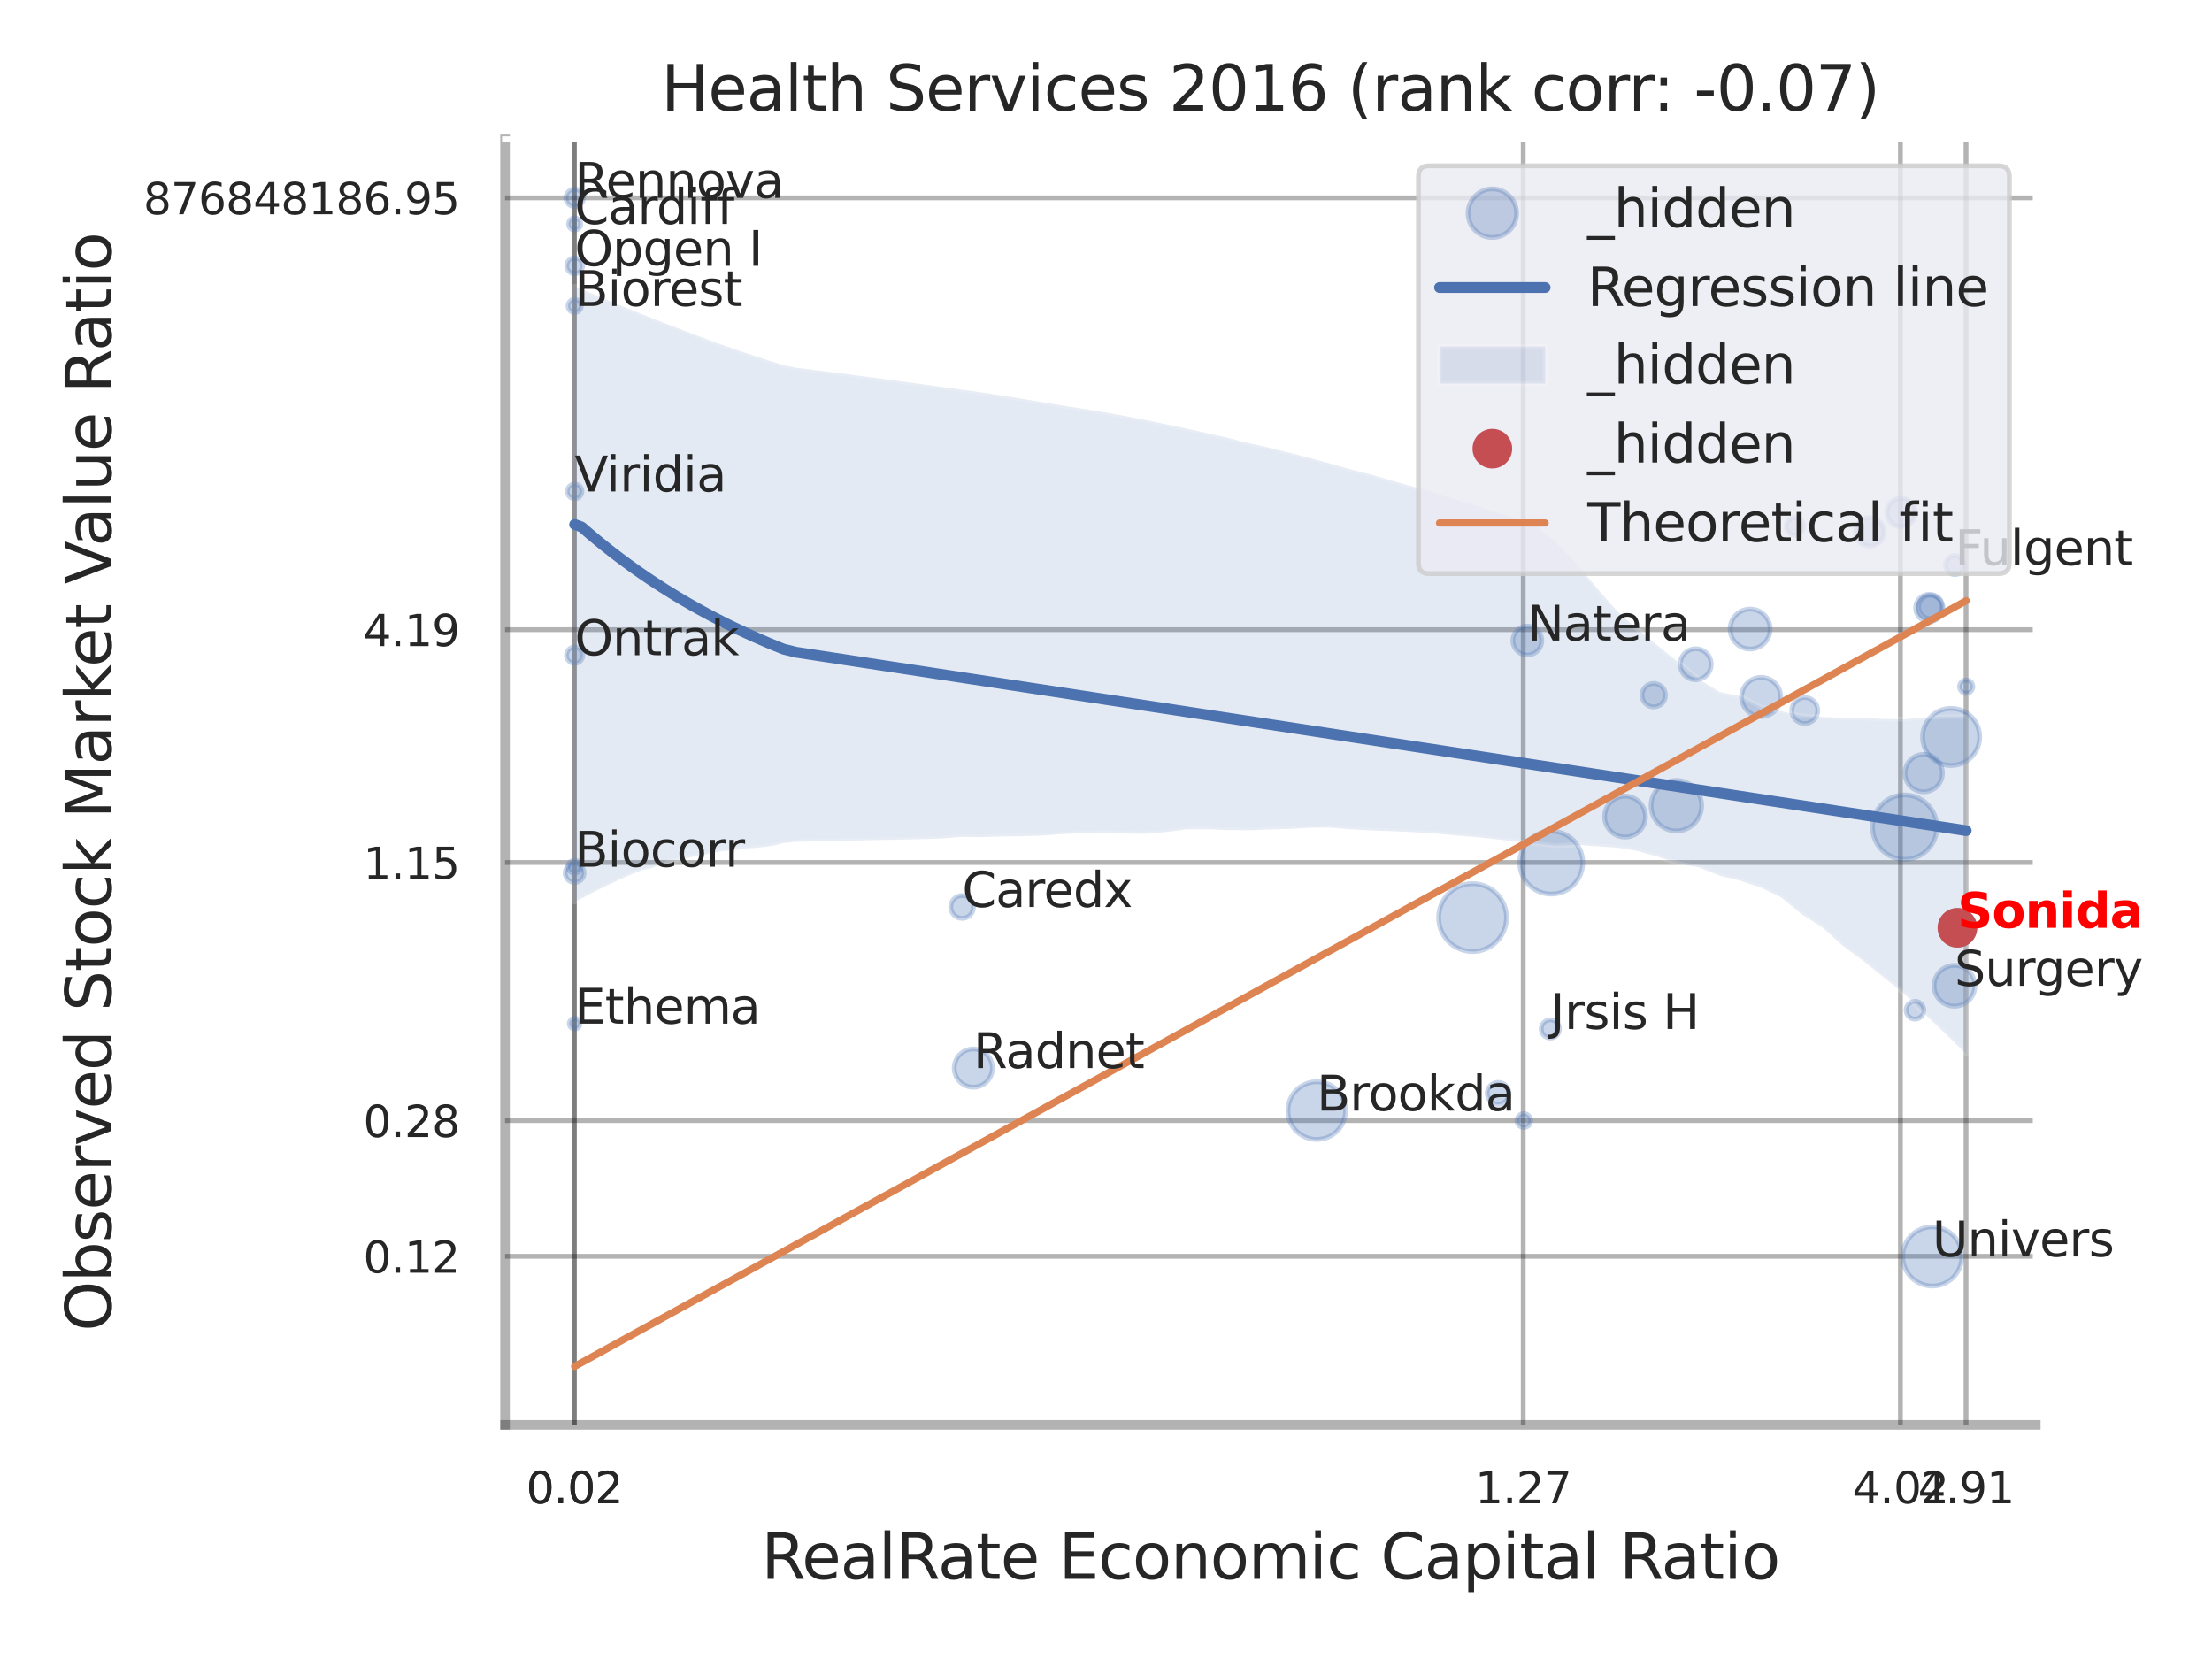 <?xml version="1.0" encoding="utf-8" standalone="no"?>
<!DOCTYPE svg PUBLIC "-//W3C//DTD SVG 1.1//EN"
  "http://www.w3.org/Graphics/SVG/1.1/DTD/svg11.dtd">
<svg xmlns:xlink="http://www.w3.org/1999/xlink" width="460.8pt" height="345.6pt" viewBox="0 0 460.8 345.6" xmlns="http://www.w3.org/2000/svg" version="1.1">
 <defs>
  <style type="text/css">*{stroke-linejoin: round; stroke-linecap: butt}</style>
 </defs>
 <g id="figure_1">
  <g id="patch_1">
   <path d="M 0 345.6 
L 460.8 345.6 
L 460.8 0 
L 0 0 
z
" style="fill: #ffffff"/>
  </g>
  <g id="axes_1">
   <g id="patch_2">
    <path d="M 105.21 296.82 
L 424.09 296.82 
L 424.09 29.04 
L 105.21 29.04 
z
" style="fill: #ffffff"/>
   </g>
   <g id="matplotlib.axis_1">
    <g id="xtick_1">
     <g id="line2d_1">
      <path d="M 119.649 296.82 
L 119.649 29.04 
" clip-path="url(#p33ef4ca9cc)" style="fill: none; stroke: #000000; stroke-opacity: 0.3; stroke-linecap: round"/>
     </g>
     <g id="text_1">
      <!-- 0.02 -->
      <g style="fill: #262626" transform="translate(109.629 313.159) scale(0.09 -0.09)">
       <defs>
        <path id="DejaVuSans-30" d="M 2034 4250 
Q 1547 4250 1301 3770 
Q 1056 3291 1056 2328 
Q 1056 1369 1301 889 
Q 1547 409 2034 409 
Q 2525 409 2770 889 
Q 3016 1369 3016 2328 
Q 3016 3291 2770 3770 
Q 2525 4250 2034 4250 
z
M 2034 4750 
Q 2819 4750 3233 4129 
Q 3647 3509 3647 2328 
Q 3647 1150 3233 529 
Q 2819 -91 2034 -91 
Q 1250 -91 836 529 
Q 422 1150 422 2328 
Q 422 3509 836 4129 
Q 1250 4750 2034 4750 
z
" transform="scale(0.016)"/>
        <path id="DejaVuSans-2e" d="M 684 794 
L 1344 794 
L 1344 0 
L 684 0 
L 684 794 
z
" transform="scale(0.016)"/>
        <path id="DejaVuSans-32" d="M 1228 531 
L 3431 531 
L 3431 0 
L 469 0 
L 469 531 
Q 828 903 1448 1529 
Q 2069 2156 2228 2338 
Q 2531 2678 2651 2914 
Q 2772 3150 2772 3378 
Q 2772 3750 2511 3984 
Q 2250 4219 1831 4219 
Q 1534 4219 1204 4116 
Q 875 4013 500 3803 
L 500 4441 
Q 881 4594 1212 4672 
Q 1544 4750 1819 4750 
Q 2544 4750 2975 4387 
Q 3406 4025 3406 3419 
Q 3406 3131 3298 2873 
Q 3191 2616 2906 2266 
Q 2828 2175 2409 1742 
Q 1991 1309 1228 531 
z
" transform="scale(0.016)"/>
       </defs>
       <use xlink:href="#DejaVuSans-30"/>
       <use xlink:href="#DejaVuSans-2e" transform="translate(63.623 0)"/>
       <use xlink:href="#DejaVuSans-30" transform="translate(95.41 0)"/>
       <use xlink:href="#DejaVuSans-32" transform="translate(159.033 0)"/>
      </g>
     </g>
    </g>
    <g id="xtick_2">
     <g id="line2d_2">
      <path d="M 119.649 296.82 
L 119.649 29.04 
" clip-path="url(#p33ef4ca9cc)" style="fill: none; stroke: #000000; stroke-opacity: 0.3; stroke-linecap: round"/>
     </g>
     <g id="text_2">
      <!-- 0.02 -->
      <g style="fill: #262626" transform="translate(109.629 313.159) scale(0.09 -0.09)">
       <use xlink:href="#DejaVuSans-30"/>
       <use xlink:href="#DejaVuSans-2e" transform="translate(63.623 0)"/>
       <use xlink:href="#DejaVuSans-30" transform="translate(95.41 0)"/>
       <use xlink:href="#DejaVuSans-32" transform="translate(159.033 0)"/>
      </g>
     </g>
    </g>
    <g id="xtick_3">
     <g id="line2d_3">
      <path d="M 317.314 296.82 
L 317.314 29.04 
" clip-path="url(#p33ef4ca9cc)" style="fill: none; stroke: #000000; stroke-opacity: 0.3; stroke-linecap: round"/>
     </g>
     <g id="text_3">
      <!-- 1.27 -->
      <g style="fill: #262626" transform="translate(307.294 313.159) scale(0.09 -0.09)">
       <defs>
        <path id="DejaVuSans-31" d="M 794 531 
L 1825 531 
L 1825 4091 
L 703 3866 
L 703 4441 
L 1819 4666 
L 2450 4666 
L 2450 531 
L 3481 531 
L 3481 0 
L 794 0 
L 794 531 
z
" transform="scale(0.016)"/>
        <path id="DejaVuSans-37" d="M 525 4666 
L 3525 4666 
L 3525 4397 
L 1831 0 
L 1172 0 
L 2766 4134 
L 525 4134 
L 525 4666 
z
" transform="scale(0.016)"/>
       </defs>
       <use xlink:href="#DejaVuSans-31"/>
       <use xlink:href="#DejaVuSans-2e" transform="translate(63.623 0)"/>
       <use xlink:href="#DejaVuSans-32" transform="translate(95.41 0)"/>
       <use xlink:href="#DejaVuSans-37" transform="translate(159.033 0)"/>
      </g>
     </g>
    </g>
    <g id="xtick_4">
     <g id="line2d_4">
      <path d="M 395.893 296.82 
L 395.893 29.04 
" clip-path="url(#p33ef4ca9cc)" style="fill: none; stroke: #000000; stroke-opacity: 0.3; stroke-linecap: round"/>
     </g>
     <g id="text_4">
      <!-- 4.02 -->
      <g style="fill: #262626" transform="translate(385.873 313.159) scale(0.09 -0.09)">
       <defs>
        <path id="DejaVuSans-34" d="M 2419 4116 
L 825 1625 
L 2419 1625 
L 2419 4116 
z
M 2253 4666 
L 3047 4666 
L 3047 1625 
L 3713 1625 
L 3713 1100 
L 3047 1100 
L 3047 0 
L 2419 0 
L 2419 1100 
L 313 1100 
L 313 1709 
L 2253 4666 
z
" transform="scale(0.016)"/>
       </defs>
       <use xlink:href="#DejaVuSans-34"/>
       <use xlink:href="#DejaVuSans-2e" transform="translate(63.623 0)"/>
       <use xlink:href="#DejaVuSans-30" transform="translate(95.41 0)"/>
       <use xlink:href="#DejaVuSans-32" transform="translate(159.033 0)"/>
      </g>
     </g>
    </g>
    <g id="xtick_5">
     <g id="line2d_5">
      <path d="M 409.559 296.82 
L 409.559 29.04 
" clip-path="url(#p33ef4ca9cc)" style="fill: none; stroke: #000000; stroke-opacity: 0.3; stroke-linecap: round"/>
     </g>
     <g id="text_5">
      <!-- 4.91 -->
      <g style="fill: #262626" transform="translate(399.539 313.159) scale(0.09 -0.09)">
       <defs>
        <path id="DejaVuSans-39" d="M 703 97 
L 703 672 
Q 941 559 1184 500 
Q 1428 441 1663 441 
Q 2288 441 2617 861 
Q 2947 1281 2994 2138 
Q 2813 1869 2534 1725 
Q 2256 1581 1919 1581 
Q 1219 1581 811 2004 
Q 403 2428 403 3163 
Q 403 3881 828 4315 
Q 1253 4750 1959 4750 
Q 2769 4750 3195 4129 
Q 3622 3509 3622 2328 
Q 3622 1225 3098 567 
Q 2575 -91 1691 -91 
Q 1453 -91 1209 -44 
Q 966 3 703 97 
z
M 1959 2075 
Q 2384 2075 2632 2365 
Q 2881 2656 2881 3163 
Q 2881 3666 2632 3958 
Q 2384 4250 1959 4250 
Q 1534 4250 1286 3958 
Q 1038 3666 1038 3163 
Q 1038 2656 1286 2365 
Q 1534 2075 1959 2075 
z
" transform="scale(0.016)"/>
       </defs>
       <use xlink:href="#DejaVuSans-34"/>
       <use xlink:href="#DejaVuSans-2e" transform="translate(63.623 0)"/>
       <use xlink:href="#DejaVuSans-39" transform="translate(95.41 0)"/>
       <use xlink:href="#DejaVuSans-31" transform="translate(159.033 0)"/>
      </g>
     </g>
    </g>
    <g id="xtick_6"/>
    <g id="xtick_7"/>
    <g id="text_6">
     <!-- RealRate Economic Capital Ratio -->
     <g style="fill: #262626" transform="translate(158.596 328.908) scale(0.13 -0.13)">
      <defs>
       <path id="DejaVuSans-52" d="M 2841 2188 
Q 3044 2119 3236 1894 
Q 3428 1669 3622 1275 
L 4263 0 
L 3584 0 
L 2988 1197 
Q 2756 1666 2539 1819 
Q 2322 1972 1947 1972 
L 1259 1972 
L 1259 0 
L 628 0 
L 628 4666 
L 2053 4666 
Q 2853 4666 3247 4331 
Q 3641 3997 3641 3322 
Q 3641 2881 3436 2590 
Q 3231 2300 2841 2188 
z
M 1259 4147 
L 1259 2491 
L 2053 2491 
Q 2509 2491 2742 2702 
Q 2975 2913 2975 3322 
Q 2975 3731 2742 3939 
Q 2509 4147 2053 4147 
L 1259 4147 
z
" transform="scale(0.016)"/>
       <path id="DejaVuSans-65" d="M 3597 1894 
L 3597 1613 
L 953 1613 
Q 991 1019 1311 708 
Q 1631 397 2203 397 
Q 2534 397 2845 478 
Q 3156 559 3463 722 
L 3463 178 
Q 3153 47 2828 -22 
Q 2503 -91 2169 -91 
Q 1331 -91 842 396 
Q 353 884 353 1716 
Q 353 2575 817 3079 
Q 1281 3584 2069 3584 
Q 2775 3584 3186 3129 
Q 3597 2675 3597 1894 
z
M 3022 2063 
Q 3016 2534 2758 2815 
Q 2500 3097 2075 3097 
Q 1594 3097 1305 2825 
Q 1016 2553 972 2059 
L 3022 2063 
z
" transform="scale(0.016)"/>
       <path id="DejaVuSans-61" d="M 2194 1759 
Q 1497 1759 1228 1600 
Q 959 1441 959 1056 
Q 959 750 1161 570 
Q 1363 391 1709 391 
Q 2188 391 2477 730 
Q 2766 1069 2766 1631 
L 2766 1759 
L 2194 1759 
z
M 3341 1997 
L 3341 0 
L 2766 0 
L 2766 531 
Q 2569 213 2275 61 
Q 1981 -91 1556 -91 
Q 1019 -91 701 211 
Q 384 513 384 1019 
Q 384 1609 779 1909 
Q 1175 2209 1959 2209 
L 2766 2209 
L 2766 2266 
Q 2766 2663 2505 2880 
Q 2244 3097 1772 3097 
Q 1472 3097 1187 3025 
Q 903 2953 641 2809 
L 641 3341 
Q 956 3463 1253 3523 
Q 1550 3584 1831 3584 
Q 2591 3584 2966 3190 
Q 3341 2797 3341 1997 
z
" transform="scale(0.016)"/>
       <path id="DejaVuSans-6c" d="M 603 4863 
L 1178 4863 
L 1178 0 
L 603 0 
L 603 4863 
z
" transform="scale(0.016)"/>
       <path id="DejaVuSans-74" d="M 1172 4494 
L 1172 3500 
L 2356 3500 
L 2356 3053 
L 1172 3053 
L 1172 1153 
Q 1172 725 1289 603 
Q 1406 481 1766 481 
L 2356 481 
L 2356 0 
L 1766 0 
Q 1100 0 847 248 
Q 594 497 594 1153 
L 594 3053 
L 172 3053 
L 172 3500 
L 594 3500 
L 594 4494 
L 1172 4494 
z
" transform="scale(0.016)"/>
       <path id="DejaVuSans-20" transform="scale(0.016)"/>
       <path id="DejaVuSans-45" d="M 628 4666 
L 3578 4666 
L 3578 4134 
L 1259 4134 
L 1259 2753 
L 3481 2753 
L 3481 2222 
L 1259 2222 
L 1259 531 
L 3634 531 
L 3634 0 
L 628 0 
L 628 4666 
z
" transform="scale(0.016)"/>
       <path id="DejaVuSans-63" d="M 3122 3366 
L 3122 2828 
Q 2878 2963 2633 3030 
Q 2388 3097 2138 3097 
Q 1578 3097 1268 2742 
Q 959 2388 959 1747 
Q 959 1106 1268 751 
Q 1578 397 2138 397 
Q 2388 397 2633 464 
Q 2878 531 3122 666 
L 3122 134 
Q 2881 22 2623 -34 
Q 2366 -91 2075 -91 
Q 1284 -91 818 406 
Q 353 903 353 1747 
Q 353 2603 823 3093 
Q 1294 3584 2113 3584 
Q 2378 3584 2631 3529 
Q 2884 3475 3122 3366 
z
" transform="scale(0.016)"/>
       <path id="DejaVuSans-6f" d="M 1959 3097 
Q 1497 3097 1228 2736 
Q 959 2375 959 1747 
Q 959 1119 1226 758 
Q 1494 397 1959 397 
Q 2419 397 2687 759 
Q 2956 1122 2956 1747 
Q 2956 2369 2687 2733 
Q 2419 3097 1959 3097 
z
M 1959 3584 
Q 2709 3584 3137 3096 
Q 3566 2609 3566 1747 
Q 3566 888 3137 398 
Q 2709 -91 1959 -91 
Q 1206 -91 779 398 
Q 353 888 353 1747 
Q 353 2609 779 3096 
Q 1206 3584 1959 3584 
z
" transform="scale(0.016)"/>
       <path id="DejaVuSans-6e" d="M 3513 2113 
L 3513 0 
L 2938 0 
L 2938 2094 
Q 2938 2591 2744 2837 
Q 2550 3084 2163 3084 
Q 1697 3084 1428 2787 
Q 1159 2491 1159 1978 
L 1159 0 
L 581 0 
L 581 3500 
L 1159 3500 
L 1159 2956 
Q 1366 3272 1645 3428 
Q 1925 3584 2291 3584 
Q 2894 3584 3203 3211 
Q 3513 2838 3513 2113 
z
" transform="scale(0.016)"/>
       <path id="DejaVuSans-6d" d="M 3328 2828 
Q 3544 3216 3844 3400 
Q 4144 3584 4550 3584 
Q 5097 3584 5394 3201 
Q 5691 2819 5691 2113 
L 5691 0 
L 5113 0 
L 5113 2094 
Q 5113 2597 4934 2840 
Q 4756 3084 4391 3084 
Q 3944 3084 3684 2787 
Q 3425 2491 3425 1978 
L 3425 0 
L 2847 0 
L 2847 2094 
Q 2847 2600 2669 2842 
Q 2491 3084 2119 3084 
Q 1678 3084 1418 2786 
Q 1159 2488 1159 1978 
L 1159 0 
L 581 0 
L 581 3500 
L 1159 3500 
L 1159 2956 
Q 1356 3278 1631 3431 
Q 1906 3584 2284 3584 
Q 2666 3584 2933 3390 
Q 3200 3197 3328 2828 
z
" transform="scale(0.016)"/>
       <path id="DejaVuSans-69" d="M 603 3500 
L 1178 3500 
L 1178 0 
L 603 0 
L 603 3500 
z
M 603 4863 
L 1178 4863 
L 1178 4134 
L 603 4134 
L 603 4863 
z
" transform="scale(0.016)"/>
       <path id="DejaVuSans-43" d="M 4122 4306 
L 4122 3641 
Q 3803 3938 3442 4084 
Q 3081 4231 2675 4231 
Q 1875 4231 1450 3742 
Q 1025 3253 1025 2328 
Q 1025 1406 1450 917 
Q 1875 428 2675 428 
Q 3081 428 3442 575 
Q 3803 722 4122 1019 
L 4122 359 
Q 3791 134 3420 21 
Q 3050 -91 2638 -91 
Q 1578 -91 968 557 
Q 359 1206 359 2328 
Q 359 3453 968 4101 
Q 1578 4750 2638 4750 
Q 3056 4750 3426 4639 
Q 3797 4528 4122 4306 
z
" transform="scale(0.016)"/>
       <path id="DejaVuSans-70" d="M 1159 525 
L 1159 -1331 
L 581 -1331 
L 581 3500 
L 1159 3500 
L 1159 2969 
Q 1341 3281 1617 3432 
Q 1894 3584 2278 3584 
Q 2916 3584 3314 3078 
Q 3713 2572 3713 1747 
Q 3713 922 3314 415 
Q 2916 -91 2278 -91 
Q 1894 -91 1617 61 
Q 1341 213 1159 525 
z
M 3116 1747 
Q 3116 2381 2855 2742 
Q 2594 3103 2138 3103 
Q 1681 3103 1420 2742 
Q 1159 2381 1159 1747 
Q 1159 1113 1420 752 
Q 1681 391 2138 391 
Q 2594 391 2855 752 
Q 3116 1113 3116 1747 
z
" transform="scale(0.016)"/>
      </defs>
      <use xlink:href="#DejaVuSans-52"/>
      <use xlink:href="#DejaVuSans-65" transform="translate(64.982 0)"/>
      <use xlink:href="#DejaVuSans-61" transform="translate(126.506 0)"/>
      <use xlink:href="#DejaVuSans-6c" transform="translate(187.785 0)"/>
      <use xlink:href="#DejaVuSans-52" transform="translate(215.568 0)"/>
      <use xlink:href="#DejaVuSans-61" transform="translate(282.801 0)"/>
      <use xlink:href="#DejaVuSans-74" transform="translate(344.08 0)"/>
      <use xlink:href="#DejaVuSans-65" transform="translate(383.289 0)"/>
      <use xlink:href="#DejaVuSans-20" transform="translate(444.812 0)"/>
      <use xlink:href="#DejaVuSans-45" transform="translate(476.6 0)"/>
      <use xlink:href="#DejaVuSans-63" transform="translate(539.783 0)"/>
      <use xlink:href="#DejaVuSans-6f" transform="translate(594.764 0)"/>
      <use xlink:href="#DejaVuSans-6e" transform="translate(655.945 0)"/>
      <use xlink:href="#DejaVuSans-6f" transform="translate(719.324 0)"/>
      <use xlink:href="#DejaVuSans-6d" transform="translate(780.506 0)"/>
      <use xlink:href="#DejaVuSans-69" transform="translate(877.918 0)"/>
      <use xlink:href="#DejaVuSans-63" transform="translate(905.701 0)"/>
      <use xlink:href="#DejaVuSans-20" transform="translate(960.682 0)"/>
      <use xlink:href="#DejaVuSans-43" transform="translate(992.469 0)"/>
      <use xlink:href="#DejaVuSans-61" transform="translate(1062.293 0)"/>
      <use xlink:href="#DejaVuSans-70" transform="translate(1123.572 0)"/>
      <use xlink:href="#DejaVuSans-69" transform="translate(1187.049 0)"/>
      <use xlink:href="#DejaVuSans-74" transform="translate(1214.832 0)"/>
      <use xlink:href="#DejaVuSans-61" transform="translate(1254.041 0)"/>
      <use xlink:href="#DejaVuSans-6c" transform="translate(1315.32 0)"/>
      <use xlink:href="#DejaVuSans-20" transform="translate(1343.104 0)"/>
      <use xlink:href="#DejaVuSans-52" transform="translate(1374.891 0)"/>
      <use xlink:href="#DejaVuSans-61" transform="translate(1442.123 0)"/>
      <use xlink:href="#DejaVuSans-74" transform="translate(1503.402 0)"/>
      <use xlink:href="#DejaVuSans-69" transform="translate(1542.611 0)"/>
      <use xlink:href="#DejaVuSans-6f" transform="translate(1570.395 0)"/>
     </g>
    </g>
   </g>
   <g id="matplotlib.axis_2">
    <g id="ytick_1">
     <g id="line2d_6">
      <path d="M 105.21 261.709 
L 424.09 261.709 
" clip-path="url(#p33ef4ca9cc)" style="fill: none; stroke: #000000; stroke-opacity: 0.3; stroke-linecap: round"/>
     </g>
     <g id="text_7">
      <!-- 0.12 -->
      <g style="fill: #262626" transform="translate(75.671 265.128) scale(0.09 -0.09)">
       <use xlink:href="#DejaVuSans-30"/>
       <use xlink:href="#DejaVuSans-2e" transform="translate(63.623 0)"/>
       <use xlink:href="#DejaVuSans-31" transform="translate(95.41 0)"/>
       <use xlink:href="#DejaVuSans-32" transform="translate(159.033 0)"/>
      </g>
     </g>
    </g>
    <g id="ytick_2">
     <g id="line2d_7">
      <path d="M 105.21 233.441 
L 424.09 233.441 
" clip-path="url(#p33ef4ca9cc)" style="fill: none; stroke: #000000; stroke-opacity: 0.3; stroke-linecap: round"/>
     </g>
     <g id="text_8">
      <!-- 0.28 -->
      <g style="fill: #262626" transform="translate(75.671 236.86) scale(0.09 -0.09)">
       <defs>
        <path id="DejaVuSans-38" d="M 2034 2216 
Q 1584 2216 1326 1975 
Q 1069 1734 1069 1313 
Q 1069 891 1326 650 
Q 1584 409 2034 409 
Q 2484 409 2743 651 
Q 3003 894 3003 1313 
Q 3003 1734 2745 1975 
Q 2488 2216 2034 2216 
z
M 1403 2484 
Q 997 2584 770 2862 
Q 544 3141 544 3541 
Q 544 4100 942 4425 
Q 1341 4750 2034 4750 
Q 2731 4750 3128 4425 
Q 3525 4100 3525 3541 
Q 3525 3141 3298 2862 
Q 3072 2584 2669 2484 
Q 3125 2378 3379 2068 
Q 3634 1759 3634 1313 
Q 3634 634 3220 271 
Q 2806 -91 2034 -91 
Q 1263 -91 848 271 
Q 434 634 434 1313 
Q 434 1759 690 2068 
Q 947 2378 1403 2484 
z
M 1172 3481 
Q 1172 3119 1398 2916 
Q 1625 2713 2034 2713 
Q 2441 2713 2670 2916 
Q 2900 3119 2900 3481 
Q 2900 3844 2670 4047 
Q 2441 4250 2034 4250 
Q 1625 4250 1398 4047 
Q 1172 3844 1172 3481 
z
" transform="scale(0.016)"/>
       </defs>
       <use xlink:href="#DejaVuSans-30"/>
       <use xlink:href="#DejaVuSans-2e" transform="translate(63.623 0)"/>
       <use xlink:href="#DejaVuSans-32" transform="translate(95.41 0)"/>
       <use xlink:href="#DejaVuSans-38" transform="translate(159.033 0)"/>
      </g>
     </g>
    </g>
    <g id="ytick_3">
     <g id="line2d_8">
      <path d="M 105.21 179.676 
L 424.09 179.676 
" clip-path="url(#p33ef4ca9cc)" style="fill: none; stroke: #000000; stroke-opacity: 0.3; stroke-linecap: round"/>
     </g>
     <g id="text_9">
      <!-- 1.15 -->
      <g style="fill: #262626" transform="translate(75.671 183.095) scale(0.09 -0.09)">
       <defs>
        <path id="DejaVuSans-35" d="M 691 4666 
L 3169 4666 
L 3169 4134 
L 1269 4134 
L 1269 2991 
Q 1406 3038 1543 3061 
Q 1681 3084 1819 3084 
Q 2600 3084 3056 2656 
Q 3513 2228 3513 1497 
Q 3513 744 3044 326 
Q 2575 -91 1722 -91 
Q 1428 -91 1123 -41 
Q 819 9 494 109 
L 494 744 
Q 775 591 1075 516 
Q 1375 441 1709 441 
Q 2250 441 2565 725 
Q 2881 1009 2881 1497 
Q 2881 1984 2565 2268 
Q 2250 2553 1709 2553 
Q 1456 2553 1204 2497 
Q 953 2441 691 2322 
L 691 4666 
z
" transform="scale(0.016)"/>
       </defs>
       <use xlink:href="#DejaVuSans-31"/>
       <use xlink:href="#DejaVuSans-2e" transform="translate(63.623 0)"/>
       <use xlink:href="#DejaVuSans-31" transform="translate(95.41 0)"/>
       <use xlink:href="#DejaVuSans-35" transform="translate(159.033 0)"/>
      </g>
     </g>
    </g>
    <g id="ytick_4">
     <g id="line2d_9">
      <path d="M 105.21 131.175 
L 424.09 131.175 
" clip-path="url(#p33ef4ca9cc)" style="fill: none; stroke: #000000; stroke-opacity: 0.3; stroke-linecap: round"/>
     </g>
     <g id="text_10">
      <!-- 4.19 -->
      <g style="fill: #262626" transform="translate(75.671 134.595) scale(0.09 -0.09)">
       <use xlink:href="#DejaVuSans-34"/>
       <use xlink:href="#DejaVuSans-2e" transform="translate(63.623 0)"/>
       <use xlink:href="#DejaVuSans-31" transform="translate(95.41 0)"/>
       <use xlink:href="#DejaVuSans-39" transform="translate(159.033 0)"/>
      </g>
     </g>
    </g>
    <g id="ytick_5">
     <g id="line2d_10">
      <path d="M 105.21 41.214 
L 424.09 41.214 
" clip-path="url(#p33ef4ca9cc)" style="fill: none; stroke: #000000; stroke-opacity: 0.3; stroke-linecap: round"/>
     </g>
     <g id="text_11">
      <!-- 876848186.95 -->
      <g style="fill: #262626" transform="translate(29.861 44.634) scale(0.09 -0.09)">
       <defs>
        <path id="DejaVuSans-36" d="M 2113 2584 
Q 1688 2584 1439 2293 
Q 1191 2003 1191 1497 
Q 1191 994 1439 701 
Q 1688 409 2113 409 
Q 2538 409 2786 701 
Q 3034 994 3034 1497 
Q 3034 2003 2786 2293 
Q 2538 2584 2113 2584 
z
M 3366 4563 
L 3366 3988 
Q 3128 4100 2886 4159 
Q 2644 4219 2406 4219 
Q 1781 4219 1451 3797 
Q 1122 3375 1075 2522 
Q 1259 2794 1537 2939 
Q 1816 3084 2150 3084 
Q 2853 3084 3261 2657 
Q 3669 2231 3669 1497 
Q 3669 778 3244 343 
Q 2819 -91 2113 -91 
Q 1303 -91 875 529 
Q 447 1150 447 2328 
Q 447 3434 972 4092 
Q 1497 4750 2381 4750 
Q 2619 4750 2861 4703 
Q 3103 4656 3366 4563 
z
" transform="scale(0.016)"/>
       </defs>
       <use xlink:href="#DejaVuSans-38"/>
       <use xlink:href="#DejaVuSans-37" transform="translate(63.623 0)"/>
       <use xlink:href="#DejaVuSans-36" transform="translate(127.246 0)"/>
       <use xlink:href="#DejaVuSans-38" transform="translate(190.869 0)"/>
       <use xlink:href="#DejaVuSans-34" transform="translate(254.492 0)"/>
       <use xlink:href="#DejaVuSans-38" transform="translate(318.115 0)"/>
       <use xlink:href="#DejaVuSans-31" transform="translate(381.738 0)"/>
       <use xlink:href="#DejaVuSans-38" transform="translate(445.361 0)"/>
       <use xlink:href="#DejaVuSans-36" transform="translate(508.984 0)"/>
       <use xlink:href="#DejaVuSans-2e" transform="translate(572.607 0)"/>
       <use xlink:href="#DejaVuSans-39" transform="translate(604.395 0)"/>
       <use xlink:href="#DejaVuSans-35" transform="translate(668.018 0)"/>
      </g>
     </g>
    </g>
    <g id="ytick_6"/>
    <g id="ytick_7"/>
    <g id="ytick_8"/>
    <g id="ytick_9"/>
    <g id="text_12">
     <!-- Observed Stock Market Value Ratio -->
     <g style="fill: #262626" transform="translate(23.157 277.332) rotate(-90) scale(0.13 -0.13)">
      <defs>
       <path id="DejaVuSans-4f" d="M 2522 4238 
Q 1834 4238 1429 3725 
Q 1025 3213 1025 2328 
Q 1025 1447 1429 934 
Q 1834 422 2522 422 
Q 3209 422 3611 934 
Q 4013 1447 4013 2328 
Q 4013 3213 3611 3725 
Q 3209 4238 2522 4238 
z
M 2522 4750 
Q 3503 4750 4090 4092 
Q 4678 3434 4678 2328 
Q 4678 1225 4090 567 
Q 3503 -91 2522 -91 
Q 1538 -91 948 565 
Q 359 1222 359 2328 
Q 359 3434 948 4092 
Q 1538 4750 2522 4750 
z
" transform="scale(0.016)"/>
       <path id="DejaVuSans-62" d="M 3116 1747 
Q 3116 2381 2855 2742 
Q 2594 3103 2138 3103 
Q 1681 3103 1420 2742 
Q 1159 2381 1159 1747 
Q 1159 1113 1420 752 
Q 1681 391 2138 391 
Q 2594 391 2855 752 
Q 3116 1113 3116 1747 
z
M 1159 2969 
Q 1341 3281 1617 3432 
Q 1894 3584 2278 3584 
Q 2916 3584 3314 3078 
Q 3713 2572 3713 1747 
Q 3713 922 3314 415 
Q 2916 -91 2278 -91 
Q 1894 -91 1617 61 
Q 1341 213 1159 525 
L 1159 0 
L 581 0 
L 581 4863 
L 1159 4863 
L 1159 2969 
z
" transform="scale(0.016)"/>
       <path id="DejaVuSans-73" d="M 2834 3397 
L 2834 2853 
Q 2591 2978 2328 3040 
Q 2066 3103 1784 3103 
Q 1356 3103 1142 2972 
Q 928 2841 928 2578 
Q 928 2378 1081 2264 
Q 1234 2150 1697 2047 
L 1894 2003 
Q 2506 1872 2764 1633 
Q 3022 1394 3022 966 
Q 3022 478 2636 193 
Q 2250 -91 1575 -91 
Q 1294 -91 989 -36 
Q 684 19 347 128 
L 347 722 
Q 666 556 975 473 
Q 1284 391 1588 391 
Q 1994 391 2212 530 
Q 2431 669 2431 922 
Q 2431 1156 2273 1281 
Q 2116 1406 1581 1522 
L 1381 1569 
Q 847 1681 609 1914 
Q 372 2147 372 2553 
Q 372 3047 722 3315 
Q 1072 3584 1716 3584 
Q 2034 3584 2315 3537 
Q 2597 3491 2834 3397 
z
" transform="scale(0.016)"/>
       <path id="DejaVuSans-72" d="M 2631 2963 
Q 2534 3019 2420 3045 
Q 2306 3072 2169 3072 
Q 1681 3072 1420 2755 
Q 1159 2438 1159 1844 
L 1159 0 
L 581 0 
L 581 3500 
L 1159 3500 
L 1159 2956 
Q 1341 3275 1631 3429 
Q 1922 3584 2338 3584 
Q 2397 3584 2469 3576 
Q 2541 3569 2628 3553 
L 2631 2963 
z
" transform="scale(0.016)"/>
       <path id="DejaVuSans-76" d="M 191 3500 
L 800 3500 
L 1894 563 
L 2988 3500 
L 3597 3500 
L 2284 0 
L 1503 0 
L 191 3500 
z
" transform="scale(0.016)"/>
       <path id="DejaVuSans-64" d="M 2906 2969 
L 2906 4863 
L 3481 4863 
L 3481 0 
L 2906 0 
L 2906 525 
Q 2725 213 2448 61 
Q 2172 -91 1784 -91 
Q 1150 -91 751 415 
Q 353 922 353 1747 
Q 353 2572 751 3078 
Q 1150 3584 1784 3584 
Q 2172 3584 2448 3432 
Q 2725 3281 2906 2969 
z
M 947 1747 
Q 947 1113 1208 752 
Q 1469 391 1925 391 
Q 2381 391 2643 752 
Q 2906 1113 2906 1747 
Q 2906 2381 2643 2742 
Q 2381 3103 1925 3103 
Q 1469 3103 1208 2742 
Q 947 2381 947 1747 
z
" transform="scale(0.016)"/>
       <path id="DejaVuSans-53" d="M 3425 4513 
L 3425 3897 
Q 3066 4069 2747 4153 
Q 2428 4238 2131 4238 
Q 1616 4238 1336 4038 
Q 1056 3838 1056 3469 
Q 1056 3159 1242 3001 
Q 1428 2844 1947 2747 
L 2328 2669 
Q 3034 2534 3370 2195 
Q 3706 1856 3706 1288 
Q 3706 609 3251 259 
Q 2797 -91 1919 -91 
Q 1588 -91 1214 -16 
Q 841 59 441 206 
L 441 856 
Q 825 641 1194 531 
Q 1563 422 1919 422 
Q 2459 422 2753 634 
Q 3047 847 3047 1241 
Q 3047 1584 2836 1778 
Q 2625 1972 2144 2069 
L 1759 2144 
Q 1053 2284 737 2584 
Q 422 2884 422 3419 
Q 422 4038 858 4394 
Q 1294 4750 2059 4750 
Q 2388 4750 2728 4690 
Q 3069 4631 3425 4513 
z
" transform="scale(0.016)"/>
       <path id="DejaVuSans-6b" d="M 581 4863 
L 1159 4863 
L 1159 1991 
L 2875 3500 
L 3609 3500 
L 1753 1863 
L 3688 0 
L 2938 0 
L 1159 1709 
L 1159 0 
L 581 0 
L 581 4863 
z
" transform="scale(0.016)"/>
       <path id="DejaVuSans-4d" d="M 628 4666 
L 1569 4666 
L 2759 1491 
L 3956 4666 
L 4897 4666 
L 4897 0 
L 4281 0 
L 4281 4097 
L 3078 897 
L 2444 897 
L 1241 4097 
L 1241 0 
L 628 0 
L 628 4666 
z
" transform="scale(0.016)"/>
       <path id="DejaVuSans-56" d="M 1831 0 
L 50 4666 
L 709 4666 
L 2188 738 
L 3669 4666 
L 4325 4666 
L 2547 0 
L 1831 0 
z
" transform="scale(0.016)"/>
       <path id="DejaVuSans-75" d="M 544 1381 
L 544 3500 
L 1119 3500 
L 1119 1403 
Q 1119 906 1312 657 
Q 1506 409 1894 409 
Q 2359 409 2629 706 
Q 2900 1003 2900 1516 
L 2900 3500 
L 3475 3500 
L 3475 0 
L 2900 0 
L 2900 538 
Q 2691 219 2414 64 
Q 2138 -91 1772 -91 
Q 1169 -91 856 284 
Q 544 659 544 1381 
z
M 1991 3584 
L 1991 3584 
z
" transform="scale(0.016)"/>
      </defs>
      <use xlink:href="#DejaVuSans-4f"/>
      <use xlink:href="#DejaVuSans-62" transform="translate(78.711 0)"/>
      <use xlink:href="#DejaVuSans-73" transform="translate(142.188 0)"/>
      <use xlink:href="#DejaVuSans-65" transform="translate(194.287 0)"/>
      <use xlink:href="#DejaVuSans-72" transform="translate(255.811 0)"/>
      <use xlink:href="#DejaVuSans-76" transform="translate(296.924 0)"/>
      <use xlink:href="#DejaVuSans-65" transform="translate(356.104 0)"/>
      <use xlink:href="#DejaVuSans-64" transform="translate(417.627 0)"/>
      <use xlink:href="#DejaVuSans-20" transform="translate(481.104 0)"/>
      <use xlink:href="#DejaVuSans-53" transform="translate(512.891 0)"/>
      <use xlink:href="#DejaVuSans-74" transform="translate(576.367 0)"/>
      <use xlink:href="#DejaVuSans-6f" transform="translate(615.576 0)"/>
      <use xlink:href="#DejaVuSans-63" transform="translate(676.758 0)"/>
      <use xlink:href="#DejaVuSans-6b" transform="translate(731.738 0)"/>
      <use xlink:href="#DejaVuSans-20" transform="translate(789.648 0)"/>
      <use xlink:href="#DejaVuSans-4d" transform="translate(821.436 0)"/>
      <use xlink:href="#DejaVuSans-61" transform="translate(907.715 0)"/>
      <use xlink:href="#DejaVuSans-72" transform="translate(968.994 0)"/>
      <use xlink:href="#DejaVuSans-6b" transform="translate(1010.107 0)"/>
      <use xlink:href="#DejaVuSans-65" transform="translate(1064.393 0)"/>
      <use xlink:href="#DejaVuSans-74" transform="translate(1125.916 0)"/>
      <use xlink:href="#DejaVuSans-20" transform="translate(1165.125 0)"/>
      <use xlink:href="#DejaVuSans-56" transform="translate(1196.912 0)"/>
      <use xlink:href="#DejaVuSans-61" transform="translate(1257.57 0)"/>
      <use xlink:href="#DejaVuSans-6c" transform="translate(1318.85 0)"/>
      <use xlink:href="#DejaVuSans-75" transform="translate(1346.633 0)"/>
      <use xlink:href="#DejaVuSans-65" transform="translate(1410.012 0)"/>
      <use xlink:href="#DejaVuSans-20" transform="translate(1471.535 0)"/>
      <use xlink:href="#DejaVuSans-52" transform="translate(1503.322 0)"/>
      <use xlink:href="#DejaVuSans-61" transform="translate(1570.555 0)"/>
      <use xlink:href="#DejaVuSans-74" transform="translate(1631.834 0)"/>
      <use xlink:href="#DejaVuSans-69" transform="translate(1671.043 0)"/>
      <use xlink:href="#DejaVuSans-6f" transform="translate(1698.826 0)"/>
     </g>
    </g>
   </g>
   <g id="PathCollection_1">
    <path d="M 364.587 135.207 
C 365.692 135.207 366.752 134.768 367.533 133.987 
C 368.315 133.205 368.754 132.145 368.754 131.04 
C 368.754 129.935 368.315 128.875 367.533 128.094 
C 366.752 127.313 365.692 126.874 364.587 126.874 
C 363.482 126.874 362.422 127.313 361.641 128.094 
C 360.859 128.875 360.42 129.935 360.42 131.04 
C 360.42 132.145 360.859 133.205 361.641 133.987 
C 362.422 134.768 363.482 135.207 364.587 135.207 
z
" clip-path="url(#p33ef4ca9cc)" style="fill: #4c72b0; fill-opacity: 0.3; stroke: #4c72b0; stroke-opacity: 0.3"/>
    <path d="M 312.091 230.037 
C 312.695 230.037 313.275 229.797 313.702 229.37 
C 314.129 228.943 314.369 228.363 314.369 227.759 
C 314.369 227.154 314.129 226.575 313.702 226.147 
C 313.275 225.72 312.695 225.48 312.091 225.48 
C 311.486 225.48 310.906 225.72 310.479 226.147 
C 310.052 226.575 309.812 227.154 309.812 227.759 
C 309.812 228.363 310.052 228.943 310.479 229.37 
C 310.906 229.797 311.486 230.037 312.091 230.037 
z
" clip-path="url(#p33ef4ca9cc)" style="fill: #4c72b0; fill-opacity: 0.3; stroke: #4c72b0; stroke-opacity: 0.3"/>
    <path d="M 402.108 128.877 
C 402.755 128.877 403.376 128.62 403.833 128.162 
C 404.291 127.705 404.548 127.084 404.548 126.438 
C 404.548 125.791 404.291 125.17 403.833 124.713 
C 403.376 124.255 402.755 123.998 402.108 123.998 
C 401.461 123.998 400.841 124.255 400.383 124.713 
C 399.926 125.17 399.669 125.791 399.669 126.438 
C 399.669 127.084 399.926 127.705 400.383 128.162 
C 400.841 128.62 401.461 128.877 402.108 128.877 
z
" clip-path="url(#p33ef4ca9cc)" style="fill: #4c72b0; fill-opacity: 0.3; stroke: #4c72b0; stroke-opacity: 0.3"/>
    <path d="M 402.533 267.909 
C 404.168 267.909 405.738 267.259 406.894 266.102 
C 408.051 264.946 408.701 263.377 408.701 261.741 
C 408.701 260.105 408.051 258.536 406.894 257.379 
C 405.738 256.222 404.168 255.572 402.533 255.572 
C 400.897 255.572 399.328 256.222 398.171 257.379 
C 397.014 258.536 396.364 260.105 396.364 261.741 
C 396.364 263.377 397.014 264.946 398.171 266.102 
C 399.328 267.259 400.897 267.909 402.533 267.909 
z
" clip-path="url(#p33ef4ca9cc)" style="fill: #4c72b0; fill-opacity: 0.3; stroke: #4c72b0; stroke-opacity: 0.3"/>
    <path d="M 396.056 109.752 
C 396.844 109.752 397.601 109.439 398.158 108.881 
C 398.716 108.324 399.029 107.567 399.029 106.778 
C 399.029 105.99 398.716 105.233 398.158 104.676 
C 397.601 104.118 396.844 103.805 396.056 103.805 
C 395.267 103.805 394.511 104.118 393.953 104.676 
C 393.395 105.233 393.082 105.99 393.082 106.778 
C 393.082 107.567 393.395 108.324 393.953 108.881 
C 394.511 109.439 395.267 109.752 396.056 109.752 
z
" clip-path="url(#p33ef4ca9cc)" style="fill: #4c72b0; fill-opacity: 0.3; stroke: #4c72b0; stroke-opacity: 0.3"/>
    <path d="M 398.923 212.296 
C 399.414 212.296 399.886 212.1 400.234 211.753 
C 400.581 211.405 400.777 210.934 400.777 210.442 
C 400.777 209.95 400.581 209.479 400.234 209.131 
C 399.886 208.783 399.414 208.588 398.923 208.588 
C 398.431 208.588 397.959 208.783 397.612 209.131 
C 397.264 209.479 397.069 209.95 397.069 210.442 
C 397.069 210.934 397.264 211.405 397.612 211.753 
C 397.959 212.1 398.431 212.296 398.923 212.296 
z
" clip-path="url(#p33ef4ca9cc)" style="fill: #4c72b0; fill-opacity: 0.3; stroke: #4c72b0; stroke-opacity: 0.3"/>
    <path d="M 202.761 226.484 
C 203.816 226.484 204.829 226.065 205.575 225.318 
C 206.322 224.572 206.741 223.56 206.741 222.504 
C 206.741 221.448 206.322 220.436 205.575 219.689 
C 204.829 218.943 203.816 218.524 202.761 218.524 
C 201.705 218.524 200.693 218.943 199.946 219.689 
C 199.2 220.436 198.78 221.448 198.78 222.504 
C 198.78 223.56 199.2 224.572 199.946 225.318 
C 200.693 226.065 201.705 226.484 202.761 226.484 
z
" clip-path="url(#p33ef4ca9cc)" style="fill: #4c72b0; fill-opacity: 0.3; stroke: #4c72b0; stroke-opacity: 0.3"/>
    <path d="M 119.705 214.358 
C 120.001 214.358 120.285 214.24 120.494 214.031 
C 120.703 213.821 120.821 213.537 120.821 213.241 
C 120.821 212.945 120.703 212.661 120.494 212.452 
C 120.285 212.243 120.001 212.125 119.705 212.125 
C 119.408 212.125 119.125 212.243 118.915 212.452 
C 118.706 212.661 118.588 212.945 118.588 213.241 
C 118.588 213.537 118.706 213.821 118.915 214.031 
C 119.125 214.24 119.408 214.358 119.705 214.358 
z
" clip-path="url(#p33ef4ca9cc)" style="fill: #4c72b0; fill-opacity: 0.3; stroke: #4c72b0; stroke-opacity: 0.3"/>
    <path d="M 373.922 111.488 
C 374.408 111.488 374.874 111.295 375.218 110.952 
C 375.561 110.608 375.754 110.142 375.754 109.656 
C 375.754 109.17 375.561 108.704 375.218 108.361 
C 374.874 108.017 374.408 107.824 373.922 107.824 
C 373.436 107.824 372.97 108.017 372.627 108.361 
C 372.283 108.704 372.09 109.17 372.09 109.656 
C 372.09 110.142 372.283 110.608 372.627 110.952 
C 372.97 111.295 373.436 111.488 373.922 111.488 
z
" clip-path="url(#p33ef4ca9cc)" style="fill: #4c72b0; fill-opacity: 0.3; stroke: #4c72b0; stroke-opacity: 0.3"/>
    <path d="M 119.705 47.928 
C 120.04 47.928 120.362 47.794 120.6 47.557 
C 120.837 47.32 120.971 46.997 120.971 46.662 
C 120.971 46.326 120.837 46.004 120.6 45.766 
C 120.362 45.529 120.04 45.396 119.705 45.396 
C 119.369 45.396 119.047 45.529 118.809 45.766 
C 118.572 46.004 118.438 46.326 118.438 46.662 
C 118.438 46.997 118.572 47.32 118.809 47.557 
C 119.047 47.794 119.369 47.928 119.705 47.928 
z
" clip-path="url(#p33ef4ca9cc)" style="fill: #4c72b0; fill-opacity: 0.3; stroke: #4c72b0; stroke-opacity: 0.3"/>
    <path d="M 396.779 179.02 
C 398.559 179.02 400.265 178.313 401.524 177.055 
C 402.782 175.797 403.489 174.09 403.489 172.311 
C 403.489 170.531 402.782 168.825 401.524 167.566 
C 400.265 166.308 398.559 165.601 396.779 165.601 
C 395 165.601 393.293 166.308 392.035 167.566 
C 390.777 168.825 390.07 170.531 390.07 172.311 
C 390.07 174.09 390.777 175.797 392.035 177.055 
C 393.293 178.313 395 179.02 396.779 179.02 
z
" clip-path="url(#p33ef4ca9cc)" style="fill: #4c72b0; fill-opacity: 0.3; stroke: #4c72b0; stroke-opacity: 0.3"/>
    <path d="M 119.705 183.843 
C 120.228 183.843 120.73 183.635 121.1 183.264 
C 121.47 182.894 121.678 182.392 121.678 181.869 
C 121.678 181.345 121.47 180.843 121.1 180.473 
C 120.73 180.103 120.228 179.895 119.705 179.895 
C 119.181 179.895 118.679 180.103 118.309 180.473 
C 117.939 180.843 117.731 181.345 117.731 181.869 
C 117.731 182.392 117.939 182.894 118.309 183.264 
C 118.679 183.635 119.181 183.843 119.705 183.843 
z
" clip-path="url(#p33ef4ca9cc)" style="fill: #4c72b0; fill-opacity: 0.3; stroke: #4c72b0; stroke-opacity: 0.3"/>
    <path d="M 353.247 141.611 
C 354.104 141.611 354.926 141.271 355.531 140.665 
C 356.137 140.059 356.478 139.238 356.478 138.381 
C 356.478 137.524 356.137 136.702 355.531 136.096 
C 354.926 135.491 354.104 135.15 353.247 135.15 
C 352.39 135.15 351.568 135.491 350.963 136.096 
C 350.357 136.702 350.016 137.524 350.016 138.381 
C 350.016 139.238 350.357 140.059 350.963 140.665 
C 351.568 141.271 352.39 141.611 353.247 141.611 
z
" clip-path="url(#p33ef4ca9cc)" style="fill: #4c72b0; fill-opacity: 0.3; stroke: #4c72b0; stroke-opacity: 0.3"/>
    <path d="M 349.216 173.11 
C 350.613 173.11 351.953 172.555 352.941 171.567 
C 353.928 170.579 354.484 169.239 354.484 167.842 
C 354.484 166.445 353.928 165.105 352.941 164.117 
C 351.953 163.129 350.613 162.574 349.216 162.574 
C 347.818 162.574 346.478 163.129 345.49 164.117 
C 344.503 165.105 343.947 166.445 343.947 167.842 
C 343.947 169.239 344.503 170.579 345.49 171.567 
C 346.478 172.555 347.818 173.11 349.216 173.11 
z
" clip-path="url(#p33ef4ca9cc)" style="fill: #4c72b0; fill-opacity: 0.3; stroke: #4c72b0; stroke-opacity: 0.3"/>
    <path d="M 366.879 149.268 
C 367.961 149.268 368.999 148.838 369.764 148.073 
C 370.529 147.308 370.959 146.271 370.959 145.189 
C 370.959 144.107 370.529 143.07 369.764 142.305 
C 368.999 141.54 367.961 141.11 366.879 141.11 
C 365.798 141.11 364.76 141.54 363.995 142.305 
C 363.23 143.07 362.8 144.107 362.8 145.189 
C 362.8 146.271 363.23 147.308 363.995 148.073 
C 364.76 148.838 365.798 149.268 366.879 149.268 
z
" clip-path="url(#p33ef4ca9cc)" style="fill: #4c72b0; fill-opacity: 0.3; stroke: #4c72b0; stroke-opacity: 0.3"/>
    <path d="M 323.153 186.259 
C 324.893 186.259 326.561 185.567 327.791 184.337 
C 329.021 183.107 329.713 181.439 329.713 179.699 
C 329.713 177.959 329.021 176.291 327.791 175.061 
C 326.561 173.831 324.893 173.14 323.153 173.14 
C 321.414 173.14 319.745 173.831 318.515 175.061 
C 317.285 176.291 316.594 177.959 316.594 179.699 
C 316.594 181.439 317.285 183.107 318.515 184.337 
C 319.745 185.567 321.414 186.259 323.153 186.259 
z
" clip-path="url(#p33ef4ca9cc)" style="fill: #4c72b0; fill-opacity: 0.3; stroke: #4c72b0; stroke-opacity: 0.3"/>
    <path d="M 306.765 198.221 
C 308.64 198.221 310.439 197.476 311.765 196.15 
C 313.091 194.824 313.836 193.025 313.836 191.15 
C 313.836 189.275 313.091 187.476 311.765 186.15 
C 310.439 184.824 308.64 184.079 306.765 184.079 
C 304.89 184.079 303.091 184.824 301.765 186.15 
C 300.439 187.476 299.694 189.275 299.694 191.15 
C 299.694 193.025 300.439 194.824 301.765 196.15 
C 303.091 197.476 304.89 198.221 306.765 198.221 
z
" clip-path="url(#p33ef4ca9cc)" style="fill: #4c72b0; fill-opacity: 0.3; stroke: #4c72b0; stroke-opacity: 0.3"/>
    <path d="M 119.705 43.037 
C 120.188 43.037 120.653 42.844 120.995 42.502 
C 121.337 42.16 121.529 41.696 121.529 41.212 
C 121.529 40.728 121.337 40.264 120.995 39.921 
C 120.653 39.579 120.188 39.387 119.705 39.387 
C 119.221 39.387 118.756 39.579 118.414 39.921 
C 118.072 40.264 117.88 40.728 117.88 41.212 
C 117.88 41.696 118.072 42.16 118.414 42.502 
C 118.756 42.844 119.221 43.037 119.705 43.037 
z
" clip-path="url(#p33ef4ca9cc)" style="fill: #4c72b0; fill-opacity: 0.3; stroke: #4c72b0; stroke-opacity: 0.3"/>
    <path d="M 406.453 159.471 
C 408.031 159.471 409.546 158.844 410.662 157.727 
C 411.778 156.611 412.405 155.097 412.405 153.518 
C 412.405 151.94 411.778 150.426 410.662 149.309 
C 409.546 148.193 408.031 147.566 406.453 147.566 
C 404.874 147.566 403.36 148.193 402.244 149.309 
C 401.127 150.426 400.5 151.94 400.5 153.518 
C 400.5 155.097 401.127 156.611 402.244 157.727 
C 403.36 158.844 404.874 159.471 406.453 159.471 
z
" clip-path="url(#p33ef4ca9cc)" style="fill: #4c72b0; fill-opacity: 0.3; stroke: #4c72b0; stroke-opacity: 0.3"/>
    <path d="M 407.767 196.906 
C 408.73 196.906 409.653 196.523 410.334 195.842 
C 411.015 195.162 411.397 194.238 411.397 193.276 
C 411.397 192.313 411.015 191.389 410.334 190.709 
C 409.653 190.028 408.73 189.646 407.767 189.646 
C 406.805 189.646 405.881 190.028 405.201 190.709 
C 404.52 191.389 404.137 192.313 404.137 193.276 
C 404.137 194.238 404.52 195.162 405.201 195.842 
C 405.881 196.523 406.805 196.906 407.767 196.906 
z
" clip-path="url(#p33ef4ca9cc)" style="fill: #4c72b0; fill-opacity: 0.3; stroke: #4c72b0; stroke-opacity: 0.3"/>
    <path d="M 400.744 164.963 
C 401.779 164.963 402.772 164.551 403.504 163.819 
C 404.236 163.087 404.647 162.094 404.647 161.059 
C 404.647 160.024 404.236 159.031 403.504 158.299 
C 402.772 157.567 401.779 157.155 400.744 157.155 
C 399.708 157.155 398.715 157.567 397.983 158.299 
C 397.251 159.031 396.84 160.024 396.84 161.059 
C 396.84 162.094 397.251 163.087 397.983 163.819 
C 398.715 164.551 399.708 164.963 400.744 164.963 
z
" clip-path="url(#p33ef4ca9cc)" style="fill: #4c72b0; fill-opacity: 0.3; stroke: #4c72b0; stroke-opacity: 0.3"/>
    <path d="M 317.447 234.869 
C 317.828 234.869 318.193 234.718 318.462 234.449 
C 318.731 234.18 318.882 233.815 318.882 233.434 
C 318.882 233.054 318.731 232.689 318.462 232.42 
C 318.193 232.15 317.828 231.999 317.447 231.999 
C 317.066 231.999 316.701 232.15 316.432 232.42 
C 316.163 232.689 316.012 233.054 316.012 233.434 
C 316.012 233.815 316.163 234.18 316.432 234.449 
C 316.701 234.718 317.066 234.869 317.447 234.869 
z
" clip-path="url(#p33ef4ca9cc)" style="fill: #4c72b0; fill-opacity: 0.3; stroke: #4c72b0; stroke-opacity: 0.3"/>
    <path d="M 389.514 113.761 
C 390.301 113.761 391.057 113.448 391.614 112.891 
C 392.171 112.334 392.484 111.579 392.484 110.791 
C 392.484 110.004 392.171 109.248 391.614 108.691 
C 391.057 108.134 390.301 107.821 389.514 107.821 
C 388.726 107.821 387.971 108.134 387.414 108.691 
C 386.857 109.248 386.544 110.004 386.544 110.791 
C 386.544 111.579 386.857 112.334 387.414 112.891 
C 387.971 113.448 388.726 113.761 389.514 113.761 
z
" clip-path="url(#p33ef4ca9cc)" style="fill: #4c72b0; fill-opacity: 0.3; stroke: #4c72b0; stroke-opacity: 0.3"/>
    <path d="M 338.526 174.373 
C 339.656 174.373 340.74 173.924 341.539 173.125 
C 342.338 172.326 342.786 171.242 342.786 170.112 
C 342.786 168.983 342.338 167.899 341.539 167.1 
C 340.74 166.301 339.656 165.852 338.526 165.852 
C 337.396 165.852 336.312 166.301 335.513 167.1 
C 334.715 167.899 334.266 168.983 334.266 170.112 
C 334.266 171.242 334.715 172.326 335.513 173.125 
C 336.312 173.924 337.396 174.373 338.526 174.373 
z
" clip-path="url(#p33ef4ca9cc)" style="fill: #4c72b0; fill-opacity: 0.3; stroke: #4c72b0; stroke-opacity: 0.3"/>
    <path d="M 119.705 138.199 
C 120.158 138.199 120.592 138.019 120.913 137.698 
C 121.233 137.378 121.413 136.943 121.413 136.49 
C 121.413 136.037 121.233 135.602 120.913 135.282 
C 120.592 134.961 120.158 134.781 119.705 134.781 
C 119.251 134.781 118.817 134.961 118.496 135.282 
C 118.176 135.602 117.996 136.037 117.996 136.49 
C 117.996 136.943 118.176 137.378 118.496 137.698 
C 118.817 138.019 119.251 138.199 119.705 138.199 
z
" clip-path="url(#p33ef4ca9cc)" style="fill: #4c72b0; fill-opacity: 0.3; stroke: #4c72b0; stroke-opacity: 0.3"/>
    <path d="M 409.595 144.424 
C 409.963 144.424 410.316 144.278 410.577 144.018 
C 410.837 143.758 410.983 143.405 410.983 143.037 
C 410.983 142.668 410.837 142.315 410.577 142.055 
C 410.316 141.795 409.963 141.649 409.595 141.649 
C 409.227 141.649 408.874 141.795 408.614 142.055 
C 408.354 142.315 408.207 142.668 408.207 143.037 
C 408.207 143.405 408.354 143.758 408.614 144.018 
C 408.874 144.278 409.227 144.424 409.595 144.424 
z
" clip-path="url(#p33ef4ca9cc)" style="fill: #4c72b0; fill-opacity: 0.3; stroke: #4c72b0; stroke-opacity: 0.3"/>
    <path d="M 200.426 191.311 
C 201.056 191.311 201.66 191.061 202.106 190.615 
C 202.551 190.17 202.801 189.566 202.801 188.936 
C 202.801 188.306 202.551 187.701 202.106 187.256 
C 201.66 186.81 201.056 186.56 200.426 186.56 
C 199.796 186.56 199.192 186.81 198.746 187.256 
C 198.301 187.701 198.05 188.306 198.05 188.936 
C 198.05 189.566 198.301 190.17 198.746 190.615 
C 199.192 191.061 199.796 191.311 200.426 191.311 
z
" clip-path="url(#p33ef4ca9cc)" style="fill: #4c72b0; fill-opacity: 0.3; stroke: #4c72b0; stroke-opacity: 0.3"/>
    <path d="M 119.705 57.021 
C 120.143 57.021 120.563 56.847 120.873 56.537 
C 121.183 56.227 121.357 55.807 121.357 55.369 
C 121.357 54.931 121.183 54.51 120.873 54.2 
C 120.563 53.891 120.143 53.717 119.705 53.717 
C 119.266 53.717 118.846 53.891 118.536 54.2 
C 118.226 54.51 118.052 54.931 118.052 55.369 
C 118.052 55.807 118.226 56.227 118.536 56.537 
C 118.846 56.847 119.266 57.021 119.705 57.021 
z
" clip-path="url(#p33ef4ca9cc)" style="fill: #4c72b0; fill-opacity: 0.3; stroke: #4c72b0; stroke-opacity: 0.3"/>
    <path d="M 274.301 237.367 
C 275.895 237.367 277.424 236.733 278.551 235.606 
C 279.678 234.479 280.311 232.95 280.311 231.357 
C 280.311 229.763 279.678 228.234 278.551 227.107 
C 277.424 225.98 275.895 225.347 274.301 225.347 
C 272.708 225.347 271.179 225.98 270.052 227.107 
C 268.925 228.234 268.292 229.763 268.292 231.357 
C 268.292 232.95 268.925 234.479 270.052 235.606 
C 271.179 236.733 272.708 237.367 274.301 237.367 
z
" clip-path="url(#p33ef4ca9cc)" style="fill: #4c72b0; fill-opacity: 0.3; stroke: #4c72b0; stroke-opacity: 0.3"/>
    <path d="M 344.497 147.272 
C 345.148 147.272 345.772 147.013 346.232 146.553 
C 346.693 146.093 346.951 145.468 346.951 144.818 
C 346.951 144.167 346.693 143.542 346.232 143.082 
C 345.772 142.622 345.148 142.363 344.497 142.363 
C 343.846 142.363 343.221 142.622 342.761 143.082 
C 342.301 143.542 342.042 144.167 342.042 144.818 
C 342.042 145.468 342.301 146.093 342.761 146.553 
C 343.221 147.013 343.846 147.272 344.497 147.272 
z
" clip-path="url(#p33ef4ca9cc)" style="fill: #4c72b0; fill-opacity: 0.3; stroke: #4c72b0; stroke-opacity: 0.3"/>
    <path d="M 119.705 181.922 
C 120.067 181.922 120.416 181.778 120.672 181.521 
C 120.929 181.264 121.073 180.916 121.073 180.553 
C 121.073 180.19 120.929 179.842 120.672 179.586 
C 120.416 179.329 120.067 179.185 119.705 179.185 
C 119.342 179.185 118.993 179.329 118.737 179.586 
C 118.48 179.842 118.336 180.19 118.336 180.553 
C 118.336 180.916 118.48 181.264 118.737 181.521 
C 118.993 181.778 119.342 181.922 119.705 181.922 
z
" clip-path="url(#p33ef4ca9cc)" style="fill: #4c72b0; fill-opacity: 0.3; stroke: #4c72b0; stroke-opacity: 0.3"/>
    <path d="M 375.963 150.734 
C 376.684 150.734 377.375 150.448 377.884 149.939 
C 378.394 149.429 378.68 148.738 378.68 148.018 
C 378.68 147.297 378.394 146.606 377.884 146.097 
C 377.375 145.587 376.684 145.301 375.963 145.301 
C 375.243 145.301 374.552 145.587 374.042 146.097 
C 373.533 146.606 373.247 147.297 373.247 148.018 
C 373.247 148.738 373.533 149.429 374.042 149.939 
C 374.552 150.448 375.243 150.734 375.963 150.734 
z
" clip-path="url(#p33ef4ca9cc)" style="fill: #4c72b0; fill-opacity: 0.3; stroke: #4c72b0; stroke-opacity: 0.3"/>
    <path d="M 401.917 129.503 
C 402.674 129.503 403.4 129.202 403.935 128.667 
C 404.47 128.132 404.77 127.406 404.77 126.65 
C 404.77 125.893 404.47 125.167 403.935 124.632 
C 403.4 124.097 402.674 123.796 401.917 123.796 
C 401.16 123.796 400.434 124.097 399.899 124.632 
C 399.364 125.167 399.064 125.893 399.064 126.65 
C 399.064 127.406 399.364 128.132 399.899 128.667 
C 400.434 129.202 401.16 129.503 401.917 129.503 
z
" clip-path="url(#p33ef4ca9cc)" style="fill: #4c72b0; fill-opacity: 0.3; stroke: #4c72b0; stroke-opacity: 0.3"/>
    <path d="M 119.705 65.116 
C 120.07 65.116 120.42 64.971 120.678 64.713 
C 120.936 64.455 121.081 64.105 121.081 63.74 
C 121.081 63.375 120.936 63.025 120.678 62.766 
C 120.42 62.508 120.07 62.363 119.705 62.363 
C 119.339 62.363 118.989 62.508 118.731 62.766 
C 118.473 63.025 118.328 63.375 118.328 63.74 
C 118.328 64.105 118.473 64.455 118.731 64.713 
C 118.989 64.971 119.339 65.116 119.705 65.116 
z
" clip-path="url(#p33ef4ca9cc)" style="fill: #4c72b0; fill-opacity: 0.3; stroke: #4c72b0; stroke-opacity: 0.3"/>
    <path d="M 119.705 103.895 
C 120.109 103.895 120.497 103.735 120.783 103.449 
C 121.069 103.162 121.23 102.774 121.23 102.37 
C 121.23 101.965 121.069 101.577 120.783 101.291 
C 120.497 101.005 120.109 100.844 119.705 100.844 
C 119.3 100.844 118.912 101.005 118.626 101.291 
C 118.34 101.577 118.179 101.965 118.179 102.37 
C 118.179 102.774 118.34 103.162 118.626 103.449 
C 118.912 103.735 119.3 103.895 119.705 103.895 
z
" clip-path="url(#p33ef4ca9cc)" style="fill: #4c72b0; fill-opacity: 0.3; stroke: #4c72b0; stroke-opacity: 0.3"/>
    <path d="M 322.957 216.252 
C 323.462 216.252 323.945 216.051 324.302 215.695 
C 324.659 215.338 324.859 214.854 324.859 214.349 
C 324.859 213.845 324.659 213.361 324.302 213.004 
C 323.945 212.647 323.462 212.447 322.957 212.447 
C 322.453 212.447 321.969 212.647 321.612 213.004 
C 321.255 213.361 321.055 213.845 321.055 214.349 
C 321.055 214.854 321.255 215.338 321.612 215.695 
C 321.969 216.051 322.453 216.252 322.957 216.252 
z
" clip-path="url(#p33ef4ca9cc)" style="fill: #4c72b0; fill-opacity: 0.3; stroke: #4c72b0; stroke-opacity: 0.3"/>
    <path d="M 318.171 136.455 
C 318.97 136.455 319.737 136.137 320.302 135.572 
C 320.867 135.007 321.185 134.241 321.185 133.441 
C 321.185 132.642 320.867 131.875 320.302 131.31 
C 319.737 130.745 318.97 130.428 318.171 130.428 
C 317.372 130.428 316.605 130.745 316.04 131.31 
C 315.475 131.875 315.157 132.642 315.157 133.441 
C 315.157 134.241 315.475 135.007 316.04 135.572 
C 316.605 136.137 317.372 136.455 318.171 136.455 
z
" clip-path="url(#p33ef4ca9cc)" style="fill: #4c72b0; fill-opacity: 0.3; stroke: #4c72b0; stroke-opacity: 0.3"/>
    <path d="M 407.156 209.616 
C 408.285 209.616 409.368 209.168 410.166 208.369 
C 410.965 207.571 411.413 206.488 411.413 205.359 
C 411.413 204.23 410.965 203.147 410.166 202.348 
C 409.368 201.55 408.285 201.101 407.156 201.101 
C 406.027 201.101 404.944 201.55 404.145 202.348 
C 403.347 203.147 402.898 204.23 402.898 205.359 
C 402.898 206.488 403.347 207.571 404.145 208.369 
C 404.944 209.168 406.027 209.616 407.156 209.616 
z
" clip-path="url(#p33ef4ca9cc)" style="fill: #4c72b0; fill-opacity: 0.3; stroke: #4c72b0; stroke-opacity: 0.3"/>
    <path d="M 407.242 119.697 
C 407.767 119.697 408.27 119.488 408.641 119.117 
C 409.013 118.746 409.221 118.242 409.221 117.718 
C 409.221 117.193 409.013 116.689 408.641 116.318 
C 408.27 115.947 407.767 115.738 407.242 115.738 
C 406.717 115.738 406.214 115.947 405.842 116.318 
C 405.471 116.689 405.263 117.193 405.263 117.718 
C 405.263 118.242 405.471 118.746 405.842 119.117 
C 406.214 119.488 406.717 119.697 407.242 119.697 
z
" clip-path="url(#p33ef4ca9cc)" style="fill: #4c72b0; fill-opacity: 0.3; stroke: #4c72b0; stroke-opacity: 0.3"/>
   </g>
   <g id="FillBetweenPolyCollection_1">
    <defs>
     <path id="m8ca4b197e3" d="M 119.705 -285.982 
L 119.705 -157.671 
L 120.435 -158.067 
L 121.176 -158.464 
L 121.928 -158.86 
L 122.69 -159.257 
L 123.463 -159.653 
L 124.248 -160.049 
L 125.044 -160.446 
L 125.852 -160.842 
L 126.673 -161.239 
L 127.507 -161.635 
L 128.353 -162.031 
L 129.214 -162.428 
L 130.088 -162.824 
L 130.977 -163.213 
L 131.881 -163.586 
L 132.801 -163.96 
L 133.737 -164.333 
L 134.689 -164.552 
L 135.659 -164.734 
L 136.646 -165.143 
L 137.653 -165.353 
L 138.678 -165.731 
L 139.724 -166.086 
L 140.79 -166.336 
L 141.879 -166.586 
L 142.99 -166.831 
L 144.124 -167.076 
L 145.283 -167.32 
L 146.468 -167.497 
L 147.68 -167.791 
L 148.919 -167.955 
L 150.189 -168.245 
L 151.489 -168.372 
L 152.822 -168.473 
L 154.188 -168.605 
L 155.591 -168.892 
L 157.031 -168.931 
L 158.512 -169.089 
L 160.034 -169.256 
L 161.601 -169.551 
L 163.216 -169.982 
L 165.847 -170.238 
L 170.124 -170.329 
L 174.4 -170.42 
L 178.676 -170.511 
L 182.953 -170.602 
L 187.229 -170.695 
L 191.505 -170.783 
L 195.781 -170.891 
L 200.058 -171.258 
L 204.334 -171.21 
L 208.61 -171.353 
L 212.887 -171.398 
L 217.163 -171.545 
L 221.439 -171.865 
L 225.715 -172.016 
L 229.992 -172.184 
L 234.268 -171.958 
L 238.544 -171.892 
L 242.82 -172.267 
L 247.097 -172.827 
L 251.373 -172.861 
L 255.649 -172.689 
L 259.926 -172.63 
L 264.202 -172.805 
L 268.478 -172.921 
L 272.754 -173.154 
L 277.031 -173.21 
L 281.307 -172.841 
L 285.583 -172.613 
L 289.859 -172.449 
L 294.136 -172.263 
L 298.412 -172.025 
L 302.688 -171.602 
L 306.965 -171.272 
L 311.241 -170.824 
L 315.517 -170.315 
L 319.793 -169.862 
L 324.07 -169.432 
L 328.346 -169.619 
L 332.622 -169.307 
L 336.899 -169.02 
L 341.175 -168.295 
L 345.451 -167.096 
L 349.727 -165.7 
L 354.004 -164.863 
L 358.28 -163.169 
L 362.556 -162.115 
L 366.832 -160.697 
L 371.109 -158.616 
L 375.385 -155.093 
L 379.661 -152.394 
L 383.938 -148.517 
L 388.214 -145.395 
L 392.49 -141.931 
L 396.766 -138.512 
L 401.043 -134.268 
L 405.319 -130.203 
L 409.595 -126.023 
L 409.595 -196.308 
L 409.595 -196.308 
L 405.319 -196.308 
L 401.043 -196.163 
L 396.766 -195.77 
L 392.49 -195.826 
L 388.214 -196.032 
L 383.938 -196.091 
L 379.661 -196.259 
L 375.385 -196.459 
L 371.109 -197.449 
L 366.832 -198.323 
L 362.556 -200.571 
L 358.28 -201.423 
L 354.004 -204.046 
L 349.727 -207.569 
L 345.451 -211.016 
L 341.175 -214.477 
L 336.899 -218.279 
L 332.622 -223.15 
L 328.346 -228.232 
L 324.07 -232.625 
L 319.793 -236.205 
L 315.517 -237.604 
L 311.241 -238.973 
L 306.965 -240.349 
L 302.688 -241.658 
L 298.412 -243.07 
L 294.136 -244.29 
L 289.859 -245.501 
L 285.583 -246.755 
L 281.307 -247.845 
L 277.031 -249.051 
L 272.754 -250.219 
L 268.478 -251.315 
L 264.202 -252.386 
L 259.926 -253.331 
L 255.649 -254.421 
L 251.373 -255.391 
L 247.097 -256.33 
L 242.82 -257.237 
L 238.544 -258.124 
L 234.268 -258.967 
L 229.992 -259.737 
L 225.715 -260.433 
L 221.439 -261.112 
L 217.163 -261.814 
L 212.887 -262.534 
L 208.61 -263.222 
L 204.334 -263.884 
L 200.058 -264.469 
L 195.781 -265.049 
L 191.505 -265.646 
L 187.229 -266.231 
L 182.953 -266.805 
L 178.676 -267.368 
L 174.4 -267.921 
L 170.124 -268.463 
L 165.847 -268.995 
L 163.216 -269.518 
L 161.601 -270.032 
L 160.034 -270.537 
L 158.512 -271.033 
L 157.031 -271.521 
L 155.591 -272.002 
L 154.188 -272.474 
L 152.822 -272.939 
L 151.489 -273.397 
L 150.189 -273.848 
L 148.919 -274.314 
L 147.68 -274.772 
L 146.468 -275.223 
L 145.283 -275.668 
L 144.124 -276.106 
L 142.99 -276.538 
L 141.879 -276.963 
L 140.79 -277.382 
L 139.724 -277.795 
L 138.678 -278.203 
L 137.653 -278.605 
L 136.646 -279.002 
L 135.659 -279.393 
L 134.689 -279.779 
L 133.737 -280.16 
L 132.801 -280.537 
L 131.881 -280.908 
L 130.977 -281.275 
L 130.088 -281.637 
L 129.214 -281.995 
L 128.353 -282.349 
L 127.507 -282.698 
L 126.673 -283.044 
L 125.852 -283.385 
L 125.044 -283.722 
L 124.248 -284.056 
L 123.463 -284.386 
L 122.69 -284.712 
L 121.928 -285.035 
L 121.176 -285.354 
L 120.435 -285.669 
L 119.705 -285.982 
z
" style="stroke: #ffffff; stroke-opacity: 0.15"/>
    </defs>
    <g clip-path="url(#p33ef4ca9cc)">
     <use xlink:href="#m8ca4b197e3" x="0" y="345.6" style="fill: #4c72b0; fill-opacity: 0.15; stroke: #ffffff; stroke-opacity: 0.15"/>
    </g>
   </g>
   <g id="PathCollection_2">
    <defs>
     <path id="m9855ad1a62" d="M 0 3.63 
C 0.963 3.63 1.886 3.248 2.567 2.567 
C 3.248 1.886 3.63 0.963 3.63 0 
C 3.63 -0.963 3.248 -1.886 2.567 -2.567 
C 1.886 -3.248 0.963 -3.63 0 -3.63 
C -0.963 -3.63 -1.886 -3.248 -2.567 -2.567 
C -3.248 -1.886 -3.63 -0.963 -3.63 0 
C -3.63 0.963 -3.248 1.886 -2.567 2.567 
C -1.886 3.248 -0.963 3.63 0 3.63 
z
" style="stroke: #c44e52"/>
    </defs>
    <g clip-path="url(#p33ef4ca9cc)">
     <use xlink:href="#m9855ad1a62" x="407.767" y="193.276" style="fill: #c44e52; stroke: #c44e52"/>
    </g>
   </g>
   <g id="line2d_11">
    <path d="M 119.705 109.258 
L 120.435 109.509 
L 121.176 109.792 
L 121.928 110.444 
L 122.69 111.096 
L 123.463 111.748 
L 124.248 112.4 
L 125.044 113.053 
L 125.852 113.705 
L 126.673 114.357 
L 127.507 115.009 
L 128.353 115.661 
L 129.214 116.313 
L 130.088 116.965 
L 130.977 117.617 
L 131.881 118.269 
L 132.801 118.921 
L 133.737 119.573 
L 134.689 120.225 
L 135.659 120.877 
L 136.646 121.529 
L 137.653 122.181 
L 138.678 122.833 
L 139.724 123.485 
L 140.79 124.137 
L 141.879 124.789 
L 142.99 125.441 
L 144.124 126.093 
L 145.283 126.745 
L 146.468 127.397 
L 147.68 128.049 
L 148.919 128.702 
L 150.189 129.354 
L 151.489 130.006 
L 152.822 130.658 
L 154.188 131.31 
L 155.591 131.962 
L 157.031 132.614 
L 158.512 133.266 
L 160.034 133.918 
L 161.601 134.57 
L 163.216 135.222 
L 165.847 135.874 
L 170.124 136.526 
L 174.4 137.178 
L 178.676 137.83 
L 182.953 138.482 
L 187.229 139.134 
L 191.505 139.786 
L 195.781 140.438 
L 200.058 141.09 
L 204.334 141.742 
L 208.61 142.394 
L 212.887 143.046 
L 217.163 143.698 
L 221.439 144.35 
L 225.715 145.003 
L 229.992 145.655 
L 234.268 146.307 
L 238.544 146.959 
L 242.82 147.611 
L 247.097 148.263 
L 251.373 148.915 
L 255.649 149.567 
L 259.926 150.219 
L 264.202 150.871 
L 268.478 151.523 
L 272.754 152.175 
L 277.031 152.827 
L 281.307 153.479 
L 285.583 154.131 
L 289.859 154.783 
L 294.136 155.435 
L 298.412 156.087 
L 302.688 156.739 
L 306.965 157.391 
L 311.241 158.043 
L 315.517 158.695 
L 319.793 159.347 
L 324.07 159.999 
L 328.346 160.652 
L 332.622 161.304 
L 336.899 161.956 
L 341.175 162.608 
L 345.451 163.26 
L 349.727 163.912 
L 354.004 164.564 
L 358.28 165.216 
L 362.556 165.868 
L 366.832 166.52 
L 371.109 167.172 
L 375.385 167.824 
L 379.661 168.476 
L 383.938 169.128 
L 388.214 169.78 
L 392.49 170.432 
L 396.766 171.084 
L 401.043 171.736 
L 405.319 172.388 
L 409.595 173.04 
" clip-path="url(#p33ef4ca9cc)" style="fill: none; stroke: #4c72b0; stroke-width: 2.25; stroke-linecap: round"/>
   </g>
   <g id="line2d_12">
    <path d="M 364.587 149.905 
L 312.091 178.79 
L 402.108 129.259 
L 402.533 129.026 
L 396.056 132.59 
L 398.923 131.012 
L 202.761 238.948 
L 119.705 284.648 
L 373.922 144.768 
L 119.705 284.648 
L 396.779 132.192 
L 119.705 284.648 
L 353.247 156.145 
L 349.216 158.363 
L 366.879 148.643 
L 323.153 172.703 
L 306.765 181.721 
L 119.705 284.648 
L 406.453 126.869 
L 407.767 126.145 
L 400.744 130.01 
L 317.447 175.843 
L 389.514 136.189 
L 338.526 164.245 
L 119.705 284.648 
L 409.595 125.14 
L 200.426 240.232 
L 119.705 284.648 
L 274.301 199.583 
L 344.497 160.959 
L 119.705 284.648 
L 375.963 143.645 
L 401.917 129.365 
L 119.705 284.648 
L 119.705 284.648 
L 322.957 172.811 
L 318.171 175.445 
L 407.156 126.482 
L 407.242 126.435 
" clip-path="url(#p33ef4ca9cc)" style="fill: none; stroke: #dd8452; stroke-width: 1.5; stroke-linecap: round"/>
   </g>
   <g id="patch_3">
    <path d="M 105.21 296.82 
L 105.21 29.04 
" style="fill: none; opacity: 0.3; stroke: #000000; stroke-width: 2; stroke-linejoin: miter; stroke-linecap: square"/>
   </g>
   <g id="patch_4">
    <path d="M 424.09 296.82 
L 424.09 29.04 
" style="fill: none; stroke: #ffffff; stroke-width: 1.25; stroke-linejoin: miter; stroke-linecap: square"/>
   </g>
   <g id="patch_5">
    <path d="M 105.21 296.82 
L 424.09 296.82 
" style="fill: none; opacity: 0.3; stroke: #000000; stroke-width: 2; stroke-linejoin: miter; stroke-linecap: square"/>
   </g>
   <g id="patch_6">
    <path d="M 105.21 29.04 
L 424.09 29.04 
" style="fill: none; stroke: #ffffff; stroke-width: 1.25; stroke-linejoin: miter; stroke-linecap: square"/>
   </g>
   <g id="text_13">
    <!-- Univers -->
    <g style="fill: #262626" transform="translate(402.533 261.741) scale(0.1 -0.1)">
     <defs>
      <path id="DejaVuSans-55" d="M 556 4666 
L 1191 4666 
L 1191 1831 
Q 1191 1081 1462 751 
Q 1734 422 2344 422 
Q 2950 422 3222 751 
Q 3494 1081 3494 1831 
L 3494 4666 
L 4128 4666 
L 4128 1753 
Q 4128 841 3676 375 
Q 3225 -91 2344 -91 
Q 1459 -91 1007 375 
Q 556 841 556 1753 
L 556 4666 
z
" transform="scale(0.016)"/>
     </defs>
     <use xlink:href="#DejaVuSans-55"/>
     <use xlink:href="#DejaVuSans-6e" transform="translate(73.193 0)"/>
     <use xlink:href="#DejaVuSans-69" transform="translate(136.572 0)"/>
     <use xlink:href="#DejaVuSans-76" transform="translate(164.355 0)"/>
     <use xlink:href="#DejaVuSans-65" transform="translate(223.535 0)"/>
     <use xlink:href="#DejaVuSans-72" transform="translate(285.059 0)"/>
     <use xlink:href="#DejaVuSans-73" transform="translate(326.172 0)"/>
    </g>
   </g>
   <g id="text_14">
    <!-- Radnet  -->
    <g style="fill: #262626" transform="translate(202.761 222.504) scale(0.1 -0.1)">
     <use xlink:href="#DejaVuSans-52"/>
     <use xlink:href="#DejaVuSans-61" transform="translate(67.232 0)"/>
     <use xlink:href="#DejaVuSans-64" transform="translate(128.512 0)"/>
     <use xlink:href="#DejaVuSans-6e" transform="translate(191.988 0)"/>
     <use xlink:href="#DejaVuSans-65" transform="translate(255.367 0)"/>
     <use xlink:href="#DejaVuSans-74" transform="translate(316.891 0)"/>
     <use xlink:href="#DejaVuSans-20" transform="translate(356.1 0)"/>
    </g>
   </g>
   <g id="text_15">
    <!-- Ethema  -->
    <g style="fill: #262626" transform="translate(119.705 213.241) scale(0.1 -0.1)">
     <defs>
      <path id="DejaVuSans-68" d="M 3513 2113 
L 3513 0 
L 2938 0 
L 2938 2094 
Q 2938 2591 2744 2837 
Q 2550 3084 2163 3084 
Q 1697 3084 1428 2787 
Q 1159 2491 1159 1978 
L 1159 0 
L 581 0 
L 581 4863 
L 1159 4863 
L 1159 2956 
Q 1366 3272 1645 3428 
Q 1925 3584 2291 3584 
Q 2894 3584 3203 3211 
Q 3513 2838 3513 2113 
z
" transform="scale(0.016)"/>
     </defs>
     <use xlink:href="#DejaVuSans-45"/>
     <use xlink:href="#DejaVuSans-74" transform="translate(63.184 0)"/>
     <use xlink:href="#DejaVuSans-68" transform="translate(102.393 0)"/>
     <use xlink:href="#DejaVuSans-65" transform="translate(165.771 0)"/>
     <use xlink:href="#DejaVuSans-6d" transform="translate(227.295 0)"/>
     <use xlink:href="#DejaVuSans-61" transform="translate(324.707 0)"/>
     <use xlink:href="#DejaVuSans-20" transform="translate(385.986 0)"/>
    </g>
   </g>
   <g id="text_16">
    <!-- Cardiff -->
    <g style="fill: #262626" transform="translate(119.705 46.662) scale(0.1 -0.1)">
     <defs>
      <path id="DejaVuSans-66" d="M 2375 4863 
L 2375 4384 
L 1825 4384 
Q 1516 4384 1395 4259 
Q 1275 4134 1275 3809 
L 1275 3500 
L 2222 3500 
L 2222 3053 
L 1275 3053 
L 1275 0 
L 697 0 
L 697 3053 
L 147 3053 
L 147 3500 
L 697 3500 
L 697 3744 
Q 697 4328 969 4595 
Q 1241 4863 1831 4863 
L 2375 4863 
z
" transform="scale(0.016)"/>
     </defs>
     <use xlink:href="#DejaVuSans-43"/>
     <use xlink:href="#DejaVuSans-61" transform="translate(69.824 0)"/>
     <use xlink:href="#DejaVuSans-72" transform="translate(131.104 0)"/>
     <use xlink:href="#DejaVuSans-64" transform="translate(170.467 0)"/>
     <use xlink:href="#DejaVuSans-69" transform="translate(233.943 0)"/>
     <use xlink:href="#DejaVuSans-66" transform="translate(261.727 0)"/>
     <use xlink:href="#DejaVuSans-66" transform="translate(296.932 0)"/>
    </g>
   </g>
   <g id="text_17">
    <!-- Rennova -->
    <g style="fill: #262626" transform="translate(119.705 41.212) scale(0.1 -0.1)">
     <use xlink:href="#DejaVuSans-52"/>
     <use xlink:href="#DejaVuSans-65" transform="translate(64.982 0)"/>
     <use xlink:href="#DejaVuSans-6e" transform="translate(126.506 0)"/>
     <use xlink:href="#DejaVuSans-6e" transform="translate(189.885 0)"/>
     <use xlink:href="#DejaVuSans-6f" transform="translate(253.264 0)"/>
     <use xlink:href="#DejaVuSans-76" transform="translate(314.445 0)"/>
     <use xlink:href="#DejaVuSans-61" transform="translate(373.625 0)"/>
    </g>
   </g>
   <g id="text_18">
    <!-- Sonida  -->
    <g style="fill: #ff0000" transform="translate(407.767 193.276) scale(0.1 -0.1)">
     <defs>
      <path id="DejaVuSans-Bold-53" d="M 3834 4519 
L 3834 3531 
Q 3450 3703 3084 3790 
Q 2719 3878 2394 3878 
Q 1963 3878 1756 3759 
Q 1550 3641 1550 3391 
Q 1550 3203 1689 3098 
Q 1828 2994 2194 2919 
L 2706 2816 
Q 3484 2659 3812 2340 
Q 4141 2022 4141 1434 
Q 4141 663 3683 286 
Q 3225 -91 2284 -91 
Q 1841 -91 1394 -6 
Q 947 78 500 244 
L 500 1259 
Q 947 1022 1364 901 
Q 1781 781 2169 781 
Q 2563 781 2772 912 
Q 2981 1044 2981 1288 
Q 2981 1506 2839 1625 
Q 2697 1744 2272 1838 
L 1806 1941 
Q 1106 2091 782 2419 
Q 459 2747 459 3303 
Q 459 4000 909 4375 
Q 1359 4750 2203 4750 
Q 2588 4750 2994 4692 
Q 3400 4634 3834 4519 
z
" transform="scale(0.016)"/>
      <path id="DejaVuSans-Bold-6f" d="M 2203 2784 
Q 1831 2784 1636 2517 
Q 1441 2250 1441 1747 
Q 1441 1244 1636 976 
Q 1831 709 2203 709 
Q 2569 709 2762 976 
Q 2956 1244 2956 1747 
Q 2956 2250 2762 2517 
Q 2569 2784 2203 2784 
z
M 2203 3584 
Q 3106 3584 3614 3096 
Q 4122 2609 4122 1747 
Q 4122 884 3614 396 
Q 3106 -91 2203 -91 
Q 1297 -91 786 396 
Q 275 884 275 1747 
Q 275 2609 786 3096 
Q 1297 3584 2203 3584 
z
" transform="scale(0.016)"/>
      <path id="DejaVuSans-Bold-6e" d="M 4056 2131 
L 4056 0 
L 2931 0 
L 2931 347 
L 2931 1631 
Q 2931 2084 2911 2256 
Q 2891 2428 2841 2509 
Q 2775 2619 2662 2680 
Q 2550 2741 2406 2741 
Q 2056 2741 1856 2470 
Q 1656 2200 1656 1722 
L 1656 0 
L 538 0 
L 538 3500 
L 1656 3500 
L 1656 2988 
Q 1909 3294 2193 3439 
Q 2478 3584 2822 3584 
Q 3428 3584 3742 3212 
Q 4056 2841 4056 2131 
z
" transform="scale(0.016)"/>
      <path id="DejaVuSans-Bold-69" d="M 538 3500 
L 1656 3500 
L 1656 0 
L 538 0 
L 538 3500 
z
M 538 4863 
L 1656 4863 
L 1656 3950 
L 538 3950 
L 538 4863 
z
" transform="scale(0.016)"/>
      <path id="DejaVuSans-Bold-64" d="M 2919 2988 
L 2919 4863 
L 4044 4863 
L 4044 0 
L 2919 0 
L 2919 506 
Q 2688 197 2409 53 
Q 2131 -91 1766 -91 
Q 1119 -91 703 423 
Q 288 938 288 1747 
Q 288 2556 703 3070 
Q 1119 3584 1766 3584 
Q 2128 3584 2408 3439 
Q 2688 3294 2919 2988 
z
M 2181 722 
Q 2541 722 2730 984 
Q 2919 1247 2919 1747 
Q 2919 2247 2730 2509 
Q 2541 2772 2181 2772 
Q 1825 2772 1636 2509 
Q 1447 2247 1447 1747 
Q 1447 1247 1636 984 
Q 1825 722 2181 722 
z
" transform="scale(0.016)"/>
      <path id="DejaVuSans-Bold-61" d="M 2106 1575 
Q 1756 1575 1579 1456 
Q 1403 1338 1403 1106 
Q 1403 894 1545 773 
Q 1688 653 1941 653 
Q 2256 653 2472 879 
Q 2688 1106 2688 1447 
L 2688 1575 
L 2106 1575 
z
M 3816 1997 
L 3816 0 
L 2688 0 
L 2688 519 
Q 2463 200 2181 54 
Q 1900 -91 1497 -91 
Q 953 -91 614 226 
Q 275 544 275 1050 
Q 275 1666 698 1953 
Q 1122 2241 2028 2241 
L 2688 2241 
L 2688 2328 
Q 2688 2594 2478 2717 
Q 2269 2841 1825 2841 
Q 1466 2841 1156 2769 
Q 847 2697 581 2553 
L 581 3406 
Q 941 3494 1303 3539 
Q 1666 3584 2028 3584 
Q 2975 3584 3395 3211 
Q 3816 2838 3816 1997 
z
" transform="scale(0.016)"/>
      <path id="DejaVuSans-Bold-20" transform="scale(0.016)"/>
     </defs>
     <use xlink:href="#DejaVuSans-Bold-53"/>
     <use xlink:href="#DejaVuSans-Bold-6f" transform="translate(72.021 0)"/>
     <use xlink:href="#DejaVuSans-Bold-6e" transform="translate(140.723 0)"/>
     <use xlink:href="#DejaVuSans-Bold-69" transform="translate(211.914 0)"/>
     <use xlink:href="#DejaVuSans-Bold-64" transform="translate(246.191 0)"/>
     <use xlink:href="#DejaVuSans-Bold-61" transform="translate(317.773 0)"/>
     <use xlink:href="#DejaVuSans-Bold-20" transform="translate(385.254 0)"/>
    </g>
   </g>
   <g id="text_19">
    <!-- Ontrak  -->
    <g style="fill: #262626" transform="translate(119.705 136.49) scale(0.1 -0.1)">
     <use xlink:href="#DejaVuSans-4f"/>
     <use xlink:href="#DejaVuSans-6e" transform="translate(78.711 0)"/>
     <use xlink:href="#DejaVuSans-74" transform="translate(142.09 0)"/>
     <use xlink:href="#DejaVuSans-72" transform="translate(181.299 0)"/>
     <use xlink:href="#DejaVuSans-61" transform="translate(222.412 0)"/>
     <use xlink:href="#DejaVuSans-6b" transform="translate(283.691 0)"/>
     <use xlink:href="#DejaVuSans-20" transform="translate(341.602 0)"/>
    </g>
   </g>
   <g id="text_20">
    <!-- Caredx  -->
    <g style="fill: #262626" transform="translate(200.426 188.936) scale(0.1 -0.1)">
     <defs>
      <path id="DejaVuSans-78" d="M 3513 3500 
L 2247 1797 
L 3578 0 
L 2900 0 
L 1881 1375 
L 863 0 
L 184 0 
L 1544 1831 
L 300 3500 
L 978 3500 
L 1906 2253 
L 2834 3500 
L 3513 3500 
z
" transform="scale(0.016)"/>
     </defs>
     <use xlink:href="#DejaVuSans-43"/>
     <use xlink:href="#DejaVuSans-61" transform="translate(69.824 0)"/>
     <use xlink:href="#DejaVuSans-72" transform="translate(131.104 0)"/>
     <use xlink:href="#DejaVuSans-65" transform="translate(169.967 0)"/>
     <use xlink:href="#DejaVuSans-64" transform="translate(231.49 0)"/>
     <use xlink:href="#DejaVuSans-78" transform="translate(294.967 0)"/>
     <use xlink:href="#DejaVuSans-20" transform="translate(354.146 0)"/>
    </g>
   </g>
   <g id="text_21">
    <!-- Opgen I -->
    <g style="fill: #262626" transform="translate(119.705 55.369) scale(0.1 -0.1)">
     <defs>
      <path id="DejaVuSans-67" d="M 2906 1791 
Q 2906 2416 2648 2759 
Q 2391 3103 1925 3103 
Q 1463 3103 1205 2759 
Q 947 2416 947 1791 
Q 947 1169 1205 825 
Q 1463 481 1925 481 
Q 2391 481 2648 825 
Q 2906 1169 2906 1791 
z
M 3481 434 
Q 3481 -459 3084 -895 
Q 2688 -1331 1869 -1331 
Q 1566 -1331 1297 -1286 
Q 1028 -1241 775 -1147 
L 775 -588 
Q 1028 -725 1275 -790 
Q 1522 -856 1778 -856 
Q 2344 -856 2625 -561 
Q 2906 -266 2906 331 
L 2906 616 
Q 2728 306 2450 153 
Q 2172 0 1784 0 
Q 1141 0 747 490 
Q 353 981 353 1791 
Q 353 2603 747 3093 
Q 1141 3584 1784 3584 
Q 2172 3584 2450 3431 
Q 2728 3278 2906 2969 
L 2906 3500 
L 3481 3500 
L 3481 434 
z
" transform="scale(0.016)"/>
      <path id="DejaVuSans-49" d="M 628 4666 
L 1259 4666 
L 1259 0 
L 628 0 
L 628 4666 
z
" transform="scale(0.016)"/>
     </defs>
     <use xlink:href="#DejaVuSans-4f"/>
     <use xlink:href="#DejaVuSans-70" transform="translate(78.711 0)"/>
     <use xlink:href="#DejaVuSans-67" transform="translate(142.188 0)"/>
     <use xlink:href="#DejaVuSans-65" transform="translate(205.664 0)"/>
     <use xlink:href="#DejaVuSans-6e" transform="translate(267.188 0)"/>
     <use xlink:href="#DejaVuSans-20" transform="translate(330.566 0)"/>
     <use xlink:href="#DejaVuSans-49" transform="translate(362.354 0)"/>
    </g>
   </g>
   <g id="text_22">
    <!-- Brookda -->
    <g style="fill: #262626" transform="translate(274.301 231.357) scale(0.1 -0.1)">
     <defs>
      <path id="DejaVuSans-42" d="M 1259 2228 
L 1259 519 
L 2272 519 
Q 2781 519 3026 730 
Q 3272 941 3272 1375 
Q 3272 1813 3026 2020 
Q 2781 2228 2272 2228 
L 1259 2228 
z
M 1259 4147 
L 1259 2741 
L 2194 2741 
Q 2656 2741 2882 2914 
Q 3109 3088 3109 3444 
Q 3109 3797 2882 3972 
Q 2656 4147 2194 4147 
L 1259 4147 
z
M 628 4666 
L 2241 4666 
Q 2963 4666 3353 4366 
Q 3744 4066 3744 3513 
Q 3744 3084 3544 2831 
Q 3344 2578 2956 2516 
Q 3422 2416 3680 2098 
Q 3938 1781 3938 1306 
Q 3938 681 3513 340 
Q 3088 0 2303 0 
L 628 0 
L 628 4666 
z
" transform="scale(0.016)"/>
     </defs>
     <use xlink:href="#DejaVuSans-42"/>
     <use xlink:href="#DejaVuSans-72" transform="translate(68.604 0)"/>
     <use xlink:href="#DejaVuSans-6f" transform="translate(107.467 0)"/>
     <use xlink:href="#DejaVuSans-6f" transform="translate(168.648 0)"/>
     <use xlink:href="#DejaVuSans-6b" transform="translate(229.83 0)"/>
     <use xlink:href="#DejaVuSans-64" transform="translate(287.74 0)"/>
     <use xlink:href="#DejaVuSans-61" transform="translate(351.217 0)"/>
    </g>
   </g>
   <g id="text_23">
    <!-- Biocorr -->
    <g style="fill: #262626" transform="translate(119.705 180.553) scale(0.1 -0.1)">
     <use xlink:href="#DejaVuSans-42"/>
     <use xlink:href="#DejaVuSans-69" transform="translate(68.604 0)"/>
     <use xlink:href="#DejaVuSans-6f" transform="translate(96.387 0)"/>
     <use xlink:href="#DejaVuSans-63" transform="translate(157.568 0)"/>
     <use xlink:href="#DejaVuSans-6f" transform="translate(212.549 0)"/>
     <use xlink:href="#DejaVuSans-72" transform="translate(273.73 0)"/>
     <use xlink:href="#DejaVuSans-72" transform="translate(313.094 0)"/>
    </g>
   </g>
   <g id="text_24">
    <!-- Biorest -->
    <g style="fill: #262626" transform="translate(119.705 63.74) scale(0.1 -0.1)">
     <use xlink:href="#DejaVuSans-42"/>
     <use xlink:href="#DejaVuSans-69" transform="translate(68.604 0)"/>
     <use xlink:href="#DejaVuSans-6f" transform="translate(96.387 0)"/>
     <use xlink:href="#DejaVuSans-72" transform="translate(157.568 0)"/>
     <use xlink:href="#DejaVuSans-65" transform="translate(196.432 0)"/>
     <use xlink:href="#DejaVuSans-73" transform="translate(257.955 0)"/>
     <use xlink:href="#DejaVuSans-74" transform="translate(310.055 0)"/>
    </g>
   </g>
   <g id="text_25">
    <!-- Viridia -->
    <g style="fill: #262626" transform="translate(119.705 102.37) scale(0.1 -0.1)">
     <use xlink:href="#DejaVuSans-56"/>
     <use xlink:href="#DejaVuSans-69" transform="translate(66.158 0)"/>
     <use xlink:href="#DejaVuSans-72" transform="translate(93.941 0)"/>
     <use xlink:href="#DejaVuSans-69" transform="translate(135.055 0)"/>
     <use xlink:href="#DejaVuSans-64" transform="translate(162.838 0)"/>
     <use xlink:href="#DejaVuSans-69" transform="translate(226.314 0)"/>
     <use xlink:href="#DejaVuSans-61" transform="translate(254.098 0)"/>
    </g>
   </g>
   <g id="text_26">
    <!-- Jrsis H -->
    <g style="fill: #262626" transform="translate(322.957 214.349) scale(0.1 -0.1)">
     <defs>
      <path id="DejaVuSans-4a" d="M 628 4666 
L 1259 4666 
L 1259 325 
Q 1259 -519 939 -900 
Q 619 -1281 -91 -1281 
L -331 -1281 
L -331 -750 
L -134 -750 
Q 284 -750 456 -515 
Q 628 -281 628 325 
L 628 4666 
z
" transform="scale(0.016)"/>
      <path id="DejaVuSans-48" d="M 628 4666 
L 1259 4666 
L 1259 2753 
L 3553 2753 
L 3553 4666 
L 4184 4666 
L 4184 0 
L 3553 0 
L 3553 2222 
L 1259 2222 
L 1259 0 
L 628 0 
L 628 4666 
z
" transform="scale(0.016)"/>
     </defs>
     <use xlink:href="#DejaVuSans-4a"/>
     <use xlink:href="#DejaVuSans-72" transform="translate(29.492 0)"/>
     <use xlink:href="#DejaVuSans-73" transform="translate(70.605 0)"/>
     <use xlink:href="#DejaVuSans-69" transform="translate(122.705 0)"/>
     <use xlink:href="#DejaVuSans-73" transform="translate(150.488 0)"/>
     <use xlink:href="#DejaVuSans-20" transform="translate(202.588 0)"/>
     <use xlink:href="#DejaVuSans-48" transform="translate(234.375 0)"/>
    </g>
   </g>
   <g id="text_27">
    <!-- Natera  -->
    <g style="fill: #262626" transform="translate(318.171 133.441) scale(0.1 -0.1)">
     <defs>
      <path id="DejaVuSans-4e" d="M 628 4666 
L 1478 4666 
L 3547 763 
L 3547 4666 
L 4159 4666 
L 4159 0 
L 3309 0 
L 1241 3903 
L 1241 0 
L 628 0 
L 628 4666 
z
" transform="scale(0.016)"/>
     </defs>
     <use xlink:href="#DejaVuSans-4e"/>
     <use xlink:href="#DejaVuSans-61" transform="translate(74.805 0)"/>
     <use xlink:href="#DejaVuSans-74" transform="translate(136.084 0)"/>
     <use xlink:href="#DejaVuSans-65" transform="translate(175.293 0)"/>
     <use xlink:href="#DejaVuSans-72" transform="translate(236.816 0)"/>
     <use xlink:href="#DejaVuSans-61" transform="translate(277.93 0)"/>
     <use xlink:href="#DejaVuSans-20" transform="translate(339.209 0)"/>
    </g>
   </g>
   <g id="text_28">
    <!-- Surgery -->
    <g style="fill: #262626" transform="translate(407.156 205.359) scale(0.1 -0.1)">
     <defs>
      <path id="DejaVuSans-79" d="M 2059 -325 
Q 1816 -950 1584 -1140 
Q 1353 -1331 966 -1331 
L 506 -1331 
L 506 -850 
L 844 -850 
Q 1081 -850 1212 -737 
Q 1344 -625 1503 -206 
L 1606 56 
L 191 3500 
L 800 3500 
L 1894 763 
L 2988 3500 
L 3597 3500 
L 2059 -325 
z
" transform="scale(0.016)"/>
     </defs>
     <use xlink:href="#DejaVuSans-53"/>
     <use xlink:href="#DejaVuSans-75" transform="translate(63.477 0)"/>
     <use xlink:href="#DejaVuSans-72" transform="translate(126.855 0)"/>
     <use xlink:href="#DejaVuSans-67" transform="translate(166.219 0)"/>
     <use xlink:href="#DejaVuSans-65" transform="translate(229.695 0)"/>
     <use xlink:href="#DejaVuSans-72" transform="translate(291.219 0)"/>
     <use xlink:href="#DejaVuSans-79" transform="translate(332.332 0)"/>
    </g>
   </g>
   <g id="text_29">
    <!-- Fulgent -->
    <g style="fill: #262626" transform="translate(407.242 117.718) scale(0.1 -0.1)">
     <defs>
      <path id="DejaVuSans-46" d="M 628 4666 
L 3309 4666 
L 3309 4134 
L 1259 4134 
L 1259 2759 
L 3109 2759 
L 3109 2228 
L 1259 2228 
L 1259 0 
L 628 0 
L 628 4666 
z
" transform="scale(0.016)"/>
     </defs>
     <use xlink:href="#DejaVuSans-46"/>
     <use xlink:href="#DejaVuSans-75" transform="translate(52.02 0)"/>
     <use xlink:href="#DejaVuSans-6c" transform="translate(115.398 0)"/>
     <use xlink:href="#DejaVuSans-67" transform="translate(143.182 0)"/>
     <use xlink:href="#DejaVuSans-65" transform="translate(206.658 0)"/>
     <use xlink:href="#DejaVuSans-6e" transform="translate(268.182 0)"/>
     <use xlink:href="#DejaVuSans-74" transform="translate(331.561 0)"/>
    </g>
   </g>
   <g id="text_30">
    <!-- Health Services 2016 (rank corr: -0.07) -->
    <g style="fill: #262626" transform="translate(137.737 23.04) scale(0.13 -0.13)">
     <defs>
      <path id="DejaVuSans-28" d="M 1984 4856 
Q 1566 4138 1362 3434 
Q 1159 2731 1159 2009 
Q 1159 1288 1364 580 
Q 1569 -128 1984 -844 
L 1484 -844 
Q 1016 -109 783 600 
Q 550 1309 550 2009 
Q 550 2706 781 3412 
Q 1013 4119 1484 4856 
L 1984 4856 
z
" transform="scale(0.016)"/>
      <path id="DejaVuSans-3a" d="M 750 794 
L 1409 794 
L 1409 0 
L 750 0 
L 750 794 
z
M 750 3309 
L 1409 3309 
L 1409 2516 
L 750 2516 
L 750 3309 
z
" transform="scale(0.016)"/>
      <path id="DejaVuSans-2d" d="M 313 2009 
L 1997 2009 
L 1997 1497 
L 313 1497 
L 313 2009 
z
" transform="scale(0.016)"/>
      <path id="DejaVuSans-29" d="M 513 4856 
L 1013 4856 
Q 1481 4119 1714 3412 
Q 1947 2706 1947 2009 
Q 1947 1309 1714 600 
Q 1481 -109 1013 -844 
L 513 -844 
Q 928 -128 1133 580 
Q 1338 1288 1338 2009 
Q 1338 2731 1133 3434 
Q 928 4138 513 4856 
z
" transform="scale(0.016)"/>
     </defs>
     <use xlink:href="#DejaVuSans-48"/>
     <use xlink:href="#DejaVuSans-65" transform="translate(75.195 0)"/>
     <use xlink:href="#DejaVuSans-61" transform="translate(136.719 0)"/>
     <use xlink:href="#DejaVuSans-6c" transform="translate(197.998 0)"/>
     <use xlink:href="#DejaVuSans-74" transform="translate(225.781 0)"/>
     <use xlink:href="#DejaVuSans-68" transform="translate(264.99 0)"/>
     <use xlink:href="#DejaVuSans-20" transform="translate(328.369 0)"/>
     <use xlink:href="#DejaVuSans-53" transform="translate(360.156 0)"/>
     <use xlink:href="#DejaVuSans-65" transform="translate(423.633 0)"/>
     <use xlink:href="#DejaVuSans-72" transform="translate(485.156 0)"/>
     <use xlink:href="#DejaVuSans-76" transform="translate(526.27 0)"/>
     <use xlink:href="#DejaVuSans-69" transform="translate(585.449 0)"/>
     <use xlink:href="#DejaVuSans-63" transform="translate(613.232 0)"/>
     <use xlink:href="#DejaVuSans-65" transform="translate(668.213 0)"/>
     <use xlink:href="#DejaVuSans-73" transform="translate(729.736 0)"/>
     <use xlink:href="#DejaVuSans-20" transform="translate(781.836 0)"/>
     <use xlink:href="#DejaVuSans-32" transform="translate(813.623 0)"/>
     <use xlink:href="#DejaVuSans-30" transform="translate(877.246 0)"/>
     <use xlink:href="#DejaVuSans-31" transform="translate(940.869 0)"/>
     <use xlink:href="#DejaVuSans-36" transform="translate(1004.492 0)"/>
     <use xlink:href="#DejaVuSans-20" transform="translate(1068.115 0)"/>
     <use xlink:href="#DejaVuSans-28" transform="translate(1099.902 0)"/>
     <use xlink:href="#DejaVuSans-72" transform="translate(1138.916 0)"/>
     <use xlink:href="#DejaVuSans-61" transform="translate(1180.029 0)"/>
     <use xlink:href="#DejaVuSans-6e" transform="translate(1241.309 0)"/>
     <use xlink:href="#DejaVuSans-6b" transform="translate(1304.688 0)"/>
     <use xlink:href="#DejaVuSans-20" transform="translate(1362.598 0)"/>
     <use xlink:href="#DejaVuSans-63" transform="translate(1394.385 0)"/>
     <use xlink:href="#DejaVuSans-6f" transform="translate(1449.365 0)"/>
     <use xlink:href="#DejaVuSans-72" transform="translate(1510.547 0)"/>
     <use xlink:href="#DejaVuSans-72" transform="translate(1549.91 0)"/>
     <use xlink:href="#DejaVuSans-3a" transform="translate(1589.273 0)"/>
     <use xlink:href="#DejaVuSans-20" transform="translate(1622.965 0)"/>
     <use xlink:href="#DejaVuSans-2d" transform="translate(1654.752 0)"/>
     <use xlink:href="#DejaVuSans-30" transform="translate(1690.836 0)"/>
     <use xlink:href="#DejaVuSans-2e" transform="translate(1754.459 0)"/>
     <use xlink:href="#DejaVuSans-30" transform="translate(1786.246 0)"/>
     <use xlink:href="#DejaVuSans-37" transform="translate(1849.869 0)"/>
     <use xlink:href="#DejaVuSans-29" transform="translate(1913.492 0)"/>
    </g>
   </g>
   <g id="legend_1">
    <g id="patch_7">
     <path d="M 297.681 119.487 
L 416.39 119.487 
Q 418.59 119.487 418.59 117.287 
L 418.59 36.74 
Q 418.59 34.54 416.39 34.54 
L 297.681 34.54 
Q 295.481 34.54 295.481 36.74 
L 295.481 117.287 
Q 295.481 119.487 297.681 119.487 
z
" style="fill: #eaeaf2; opacity: 0.8; stroke: #cccccc; stroke-linejoin: miter"/>
    </g>
    <g id="PathCollection_3">
     <defs>
      <path id="m6d5a840ae7" d="M 0 5.062 
C 1.342 5.062 2.63 4.529 3.579 3.579 
C 4.529 2.63 5.062 1.342 5.062 0 
C 5.062 -1.342 4.529 -2.63 3.579 -3.579 
C 2.63 -4.529 1.342 -5.062 0 -5.062 
C -1.342 -5.062 -2.63 -4.529 -3.579 -3.579 
C -4.529 -2.63 -5.062 -1.342 -5.062 0 
C -5.062 1.342 -4.529 2.63 -3.579 3.579 
C -2.63 4.529 -1.342 5.062 0 5.062 
z
" style="stroke: #4c72b0; stroke-opacity: 0.3"/>
     </defs>
     <g>
      <use xlink:href="#m6d5a840ae7" x="310.881" y="44.411" style="fill: #4c72b0; fill-opacity: 0.3; stroke: #4c72b0; stroke-opacity: 0.3"/>
     </g>
    </g>
    <g id="text_31">
     <!-- _hidden -->
     <g style="fill: #262626" transform="translate(330.681 47.298) scale(0.11 -0.11)">
      <defs>
       <path id="DejaVuSans-5f" d="M 3263 -1063 
L 3263 -1509 
L -63 -1509 
L -63 -1063 
L 3263 -1063 
z
" transform="scale(0.016)"/>
      </defs>
      <use xlink:href="#DejaVuSans-5f"/>
      <use xlink:href="#DejaVuSans-68" transform="translate(50 0)"/>
      <use xlink:href="#DejaVuSans-69" transform="translate(113.379 0)"/>
      <use xlink:href="#DejaVuSans-64" transform="translate(141.162 0)"/>
      <use xlink:href="#DejaVuSans-64" transform="translate(204.639 0)"/>
      <use xlink:href="#DejaVuSans-65" transform="translate(268.115 0)"/>
      <use xlink:href="#DejaVuSans-6e" transform="translate(329.639 0)"/>
     </g>
    </g>
    <g id="line2d_13">
     <path d="M 299.881 59.9 
L 310.881 59.9 
L 321.881 59.9 
" style="fill: none; stroke: #4c72b0; stroke-width: 2.25; stroke-linecap: round"/>
    </g>
    <g id="text_32">
     <!-- Regression line -->
     <g style="fill: #262626" transform="translate(330.681 63.75) scale(0.11 -0.11)">
      <use xlink:href="#DejaVuSans-52"/>
      <use xlink:href="#DejaVuSans-65" transform="translate(64.982 0)"/>
      <use xlink:href="#DejaVuSans-67" transform="translate(126.506 0)"/>
      <use xlink:href="#DejaVuSans-72" transform="translate(189.982 0)"/>
      <use xlink:href="#DejaVuSans-65" transform="translate(228.846 0)"/>
      <use xlink:href="#DejaVuSans-73" transform="translate(290.369 0)"/>
      <use xlink:href="#DejaVuSans-73" transform="translate(342.469 0)"/>
      <use xlink:href="#DejaVuSans-69" transform="translate(394.568 0)"/>
      <use xlink:href="#DejaVuSans-6f" transform="translate(422.352 0)"/>
      <use xlink:href="#DejaVuSans-6e" transform="translate(483.533 0)"/>
      <use xlink:href="#DejaVuSans-20" transform="translate(546.912 0)"/>
      <use xlink:href="#DejaVuSans-6c" transform="translate(578.699 0)"/>
      <use xlink:href="#DejaVuSans-69" transform="translate(606.482 0)"/>
      <use xlink:href="#DejaVuSans-6e" transform="translate(634.266 0)"/>
      <use xlink:href="#DejaVuSans-65" transform="translate(697.645 0)"/>
     </g>
    </g>
    <g id="patch_8">
     <path d="M 299.881 79.896 
L 321.881 79.896 
L 321.881 72.196 
L 299.881 72.196 
z
" style="fill: #4c72b0; fill-opacity: 0.15; stroke: #ffffff; stroke-opacity: 0.15; stroke-linejoin: miter"/>
    </g>
    <g id="text_33">
     <!-- _hidden -->
     <g style="fill: #262626" transform="translate(330.681 79.896) scale(0.11 -0.11)">
      <use xlink:href="#DejaVuSans-5f"/>
      <use xlink:href="#DejaVuSans-68" transform="translate(50 0)"/>
      <use xlink:href="#DejaVuSans-69" transform="translate(113.379 0)"/>
      <use xlink:href="#DejaVuSans-64" transform="translate(141.162 0)"/>
      <use xlink:href="#DejaVuSans-64" transform="translate(204.639 0)"/>
      <use xlink:href="#DejaVuSans-65" transform="translate(268.115 0)"/>
      <use xlink:href="#DejaVuSans-6e" transform="translate(329.639 0)"/>
     </g>
    </g>
    <g id="PathCollection_4">
     <g>
      <use xlink:href="#m9855ad1a62" x="310.881" y="93.46" style="fill: #c44e52; stroke: #c44e52"/>
     </g>
    </g>
    <g id="text_34">
     <!-- _hidden -->
     <g style="fill: #262626" transform="translate(330.681 96.348) scale(0.11 -0.11)">
      <use xlink:href="#DejaVuSans-5f"/>
      <use xlink:href="#DejaVuSans-68" transform="translate(50 0)"/>
      <use xlink:href="#DejaVuSans-69" transform="translate(113.379 0)"/>
      <use xlink:href="#DejaVuSans-64" transform="translate(141.162 0)"/>
      <use xlink:href="#DejaVuSans-64" transform="translate(204.639 0)"/>
      <use xlink:href="#DejaVuSans-65" transform="translate(268.115 0)"/>
      <use xlink:href="#DejaVuSans-6e" transform="translate(329.639 0)"/>
     </g>
    </g>
    <g id="line2d_14">
     <path d="M 299.881 108.95 
L 310.881 108.95 
L 321.881 108.95 
" style="fill: none; stroke: #dd8452; stroke-width: 1.5; stroke-linecap: round"/>
    </g>
    <g id="text_35">
     <!-- Theoretical fit -->
     <g style="fill: #262626" transform="translate(330.681 112.8) scale(0.11 -0.11)">
      <defs>
       <path id="DejaVuSans-54" d="M -19 4666 
L 3928 4666 
L 3928 4134 
L 2272 4134 
L 2272 0 
L 1638 0 
L 1638 4134 
L -19 4134 
L -19 4666 
z
" transform="scale(0.016)"/>
      </defs>
      <use xlink:href="#DejaVuSans-54"/>
      <use xlink:href="#DejaVuSans-68" transform="translate(61.084 0)"/>
      <use xlink:href="#DejaVuSans-65" transform="translate(124.463 0)"/>
      <use xlink:href="#DejaVuSans-6f" transform="translate(185.986 0)"/>
      <use xlink:href="#DejaVuSans-72" transform="translate(247.168 0)"/>
      <use xlink:href="#DejaVuSans-65" transform="translate(286.031 0)"/>
      <use xlink:href="#DejaVuSans-74" transform="translate(347.555 0)"/>
      <use xlink:href="#DejaVuSans-69" transform="translate(386.764 0)"/>
      <use xlink:href="#DejaVuSans-63" transform="translate(414.547 0)"/>
      <use xlink:href="#DejaVuSans-61" transform="translate(469.527 0)"/>
      <use xlink:href="#DejaVuSans-6c" transform="translate(530.807 0)"/>
      <use xlink:href="#DejaVuSans-20" transform="translate(558.59 0)"/>
      <use xlink:href="#DejaVuSans-66" transform="translate(590.377 0)"/>
      <use xlink:href="#DejaVuSans-69" transform="translate(625.582 0)"/>
      <use xlink:href="#DejaVuSans-74" transform="translate(653.365 0)"/>
     </g>
    </g>
   </g>
  </g>
 </g>
 <defs>
  <clipPath id="p33ef4ca9cc">
   <rect x="105.21" y="29.04" width="318.88" height="267.78"/>
  </clipPath>
 </defs>
</svg>
